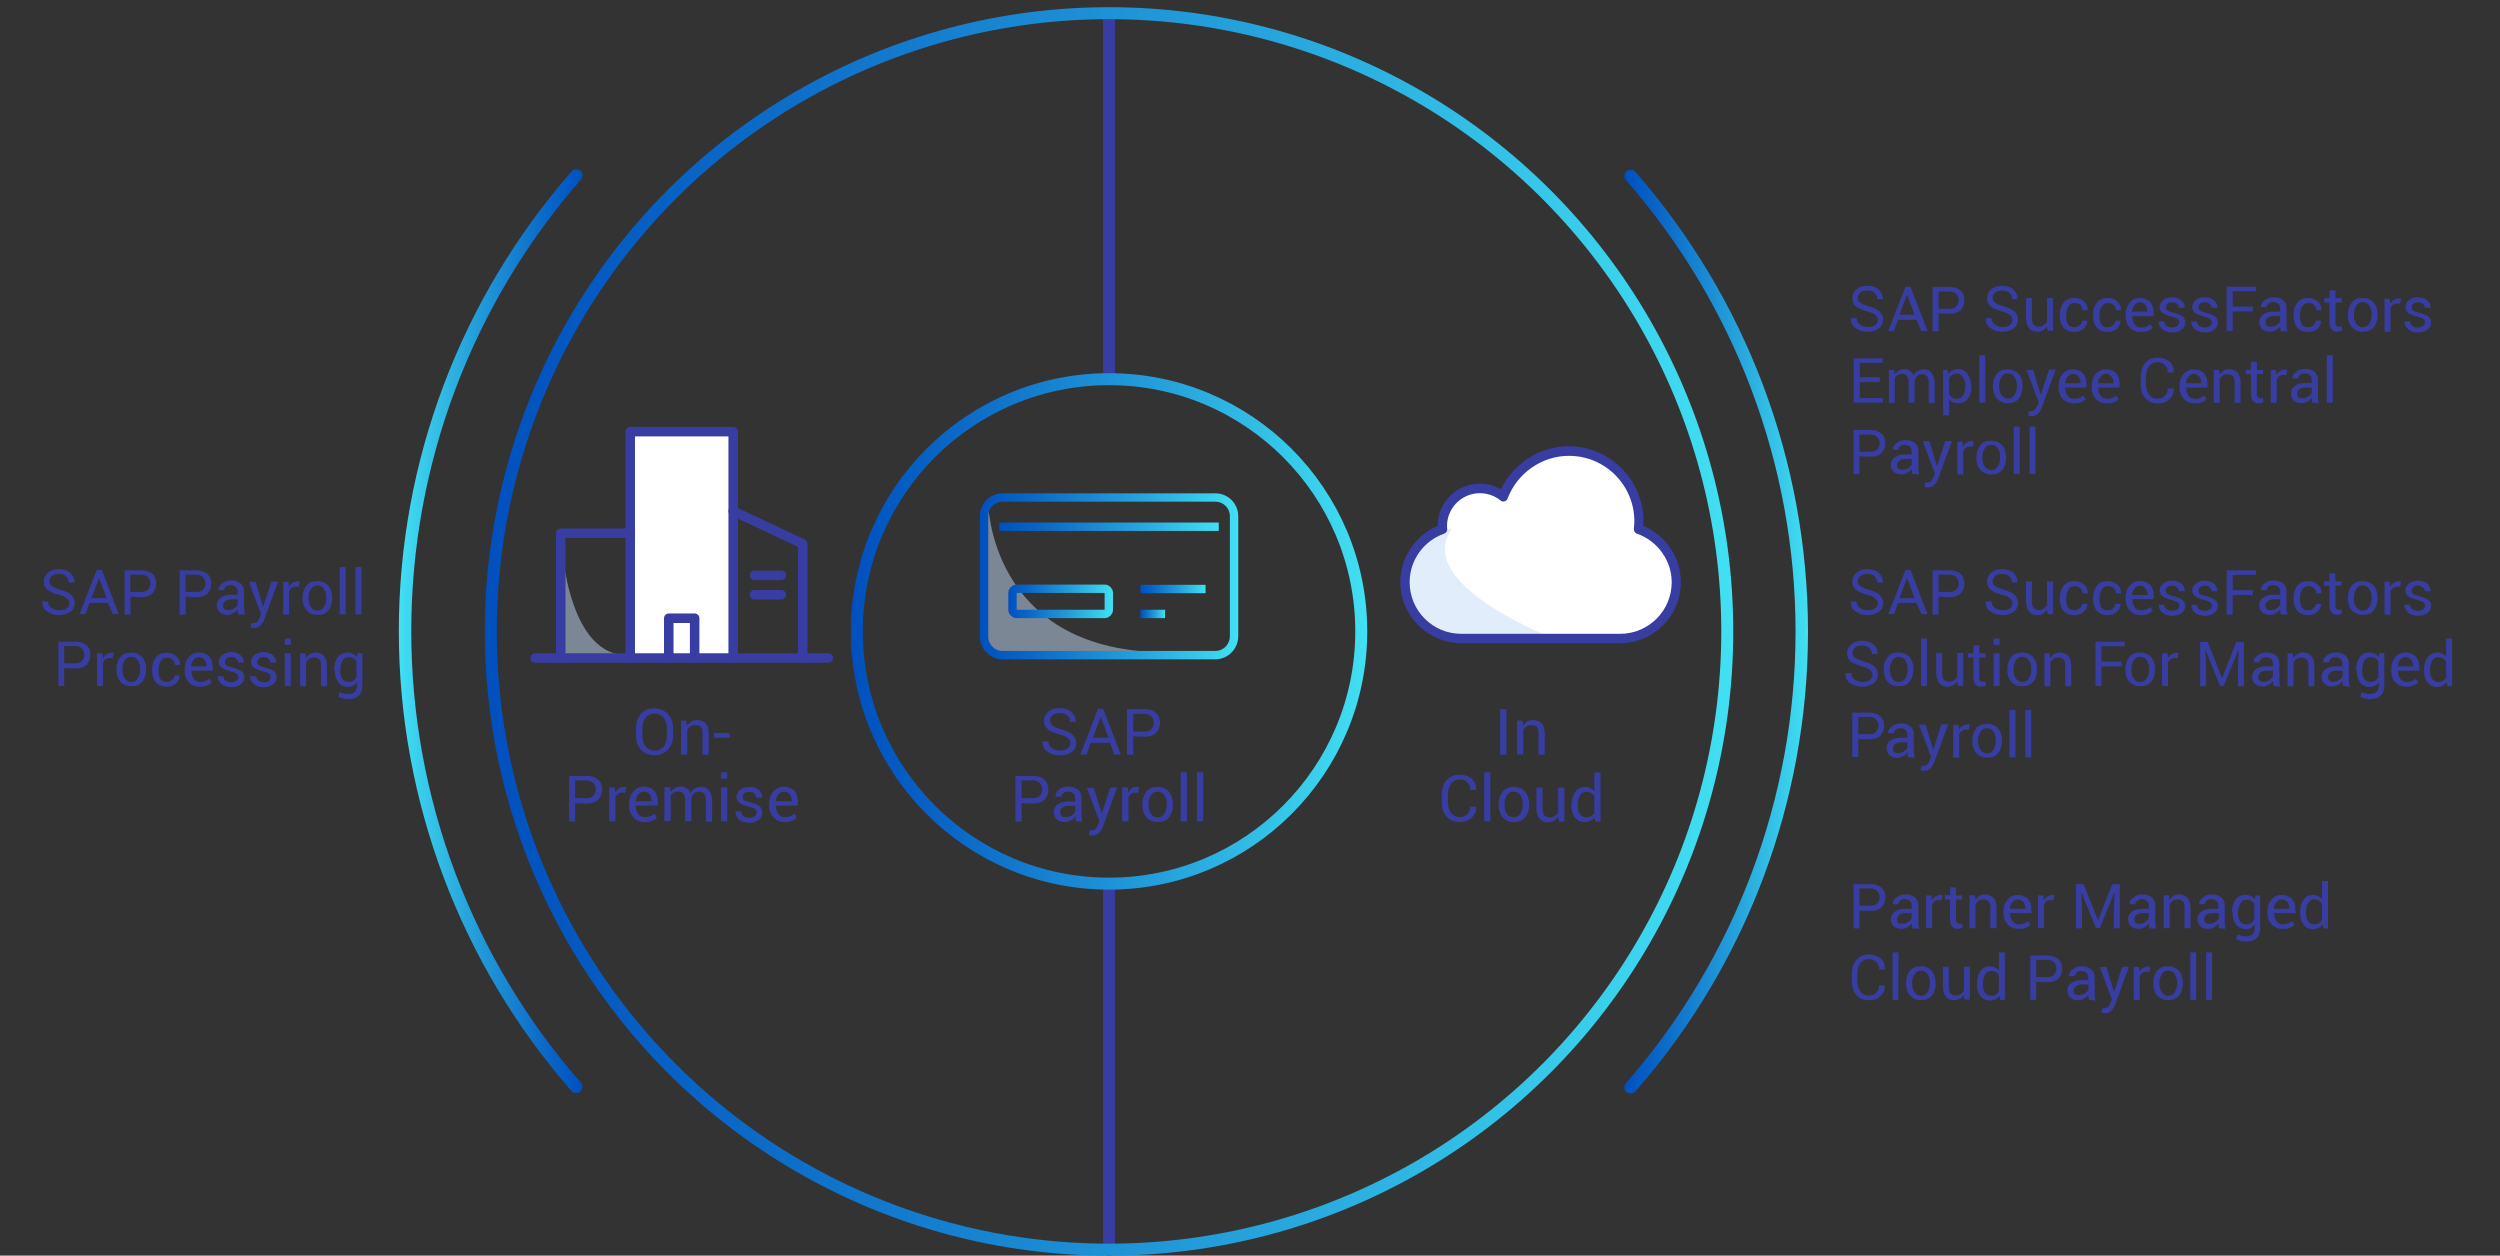 <svg xmlns="http://www.w3.org/2000/svg" xmlns:xlink="http://www.w3.org/1999/xlink" id="Layer_1" x="0px" y="0px" viewBox="0 0 1043.7 524.2" style="enable-background:new 0 0 1043.7 524.2;" xml:space="preserve">
<rect x="0" y="0" width="1043.7" height="524.2" fill="#333333" stroke="none"/>
<style type="text/css">
	.st0{fill:none;stroke:#373DA1;stroke-width:4.971;stroke-linecap:round;stroke-linejoin:round;stroke-miterlimit:10;}
	.st1{opacity:0.5;fill:#C5DDF9;}
	.st2{fill:none;stroke:url(#SVGID_1_);stroke-width:5;stroke-miterlimit:10;}
	.st3{fill:none;stroke:url(#SVGID_2_);stroke-width:3.5;stroke-miterlimit:10;}
	.st4{fill:url(#SVGID_3_);}
	.st5{fill:url(#SVGID_4_);}
	.st6{fill:#FFFFFF;}
	.st7{fill:#373DA1;}
	.st8{fill:none;stroke:url(#SVGID_5_);stroke-width:5;stroke-miterlimit:10;}
	.st9{fill:none;stroke:url(#SVGID_6_);stroke-width:3.5;stroke-miterlimit:10;}
	.st10{fill:none;stroke:url(#SVGID_7_);stroke-width:3.5;stroke-miterlimit:10;}
	.st11{fill:none;stroke:url(#SVGID_8_);stroke-width:3.5;stroke-miterlimit:10;}
	.st12{fill:none;stroke:url(#SVGID_9_);stroke-width:3.5;stroke-miterlimit:10;}
	.st13{fill:#FFFFFF;stroke:#373DA1;stroke-width:3.977;stroke-linecap:round;stroke-linejoin:round;stroke-miterlimit:10;}
	.st14{fill:none;stroke:#373DA1;stroke-width:3.977;stroke-linecap:round;stroke-linejoin:round;stroke-miterlimit:10;}
	.st15{fill:none;stroke:#373DA1;stroke-width:3.977;stroke-linecap:square;stroke-linejoin:round;stroke-miterlimit:10;}
	.st16{fill:none;stroke:url(#SVGID_10_);stroke-width:0.655;stroke-linecap:round;stroke-linejoin:round;stroke-miterlimit:10;}
	.st17{fill:url(#SVGID_11_);}
</style>
<line class="st0" x1="463" y1="5.5" x2="463" y2="158.3"></line>
<line class="st0" x1="463" y1="368.9" x2="463" y2="521.7"></line>
<path class="st1" d="M234.1,222.6c0,0,1.4,49.7,26.7,50.9h-25.5v-50.2"></path>
<path class="st1" d="M412.5,209.7c0,0,0.5,61.1,71.9,62.6h-71.9V209.7"></path>
<linearGradient id="SVGID_1_" gradientUnits="userSpaceOnUse" x1="355.2" y1="263.6" x2="570.8" y2="263.6">
	<stop offset="0" style="stop-color:#0050BF"></stop>
	<stop offset="0.194" style="stop-color:#0A67C7"></stop>
	<stop offset="0.597" style="stop-color:#24A0DB"></stop>
	<stop offset="1" style="stop-color:#41E0F2"></stop>
</linearGradient>
<circle class="st2" cx="463" cy="263.6" r="105.3"></circle>
<linearGradient id="SVGID_2_" gradientUnits="userSpaceOnUse" x1="409.05" y1="240.6" x2="516.95" y2="240.6">
	<stop offset="0" style="stop-color:#0050BF"></stop>
	<stop offset="0.194" style="stop-color:#0A67C7"></stop>
	<stop offset="0.597" style="stop-color:#24A0DB"></stop>
	<stop offset="1" style="stop-color:#41E0F2"></stop>
</linearGradient>
<path class="st3" d="M507.4,273.5h-88.8c-4.3,0-7.8-3.5-7.8-7.8v-50.2c0-4.3,3.5-7.8,7.8-7.8h88.8c4.3,0,7.8,3.5,7.8,7.8v50.2  C515.1,270.1,511.6,273.5,507.4,273.5z"></path>
<g>
	
		<linearGradient id="SVGID_3_" gradientUnits="userSpaceOnUse" x1="678.109" y1="817.692" x2="754.8" y2="817.692" gradientTransform="matrix(1 0 0 1 0 -554)">
		<stop offset="0" style="stop-color:#0050BF"></stop>
		<stop offset="0.194" style="stop-color:#0A67C7"></stop>
		<stop offset="0.597" style="stop-color:#24A0DB"></stop>
		<stop offset="1" style="stop-color:#41E0F2"></stop>
	</linearGradient>
	<path class="st4" d="M680.7,456.5c-0.6,0-1.2-0.2-1.7-0.6c-1.1-1-1.2-2.6-0.2-3.7c45.6-52.2,70.8-119.1,70.8-188.5   s-25.2-136.4-70.8-188.5c-1-1.1-0.8-2.7,0.2-3.7c1.1-0.9,2.7-0.8,3.7,0.2c46.4,53.1,72.1,121.3,72.1,192s-25.6,138.9-72.1,192   C682.2,456.2,681.5,456.5,680.7,456.5z"></path>
</g>
<g>
	
		<linearGradient id="SVGID_4_" gradientUnits="userSpaceOnUse" x1="188.303" y1="1496.121" x2="264.995" y2="1496.121" gradientTransform="matrix(-1 0 0 -1 431.495 1759.629)">
		<stop offset="0" style="stop-color:#0050BF"></stop>
		<stop offset="0.194" style="stop-color:#0A67C7"></stop>
		<stop offset="0.597" style="stop-color:#24A0DB"></stop>
		<stop offset="1" style="stop-color:#41E0F2"></stop>
	</linearGradient>
	<path class="st5" d="M240.6,70.7c0.6,0,1.2,0.2,1.7,0.6c1.1,1,1.2,2.6,0.2,3.7c-45.6,52.2-70.8,119.1-70.8,188.5   s25.2,136.4,70.8,188.5c1,1.1,0.8,2.7-0.2,3.7c-1.1,0.9-2.7,0.8-3.7-0.2c-46.4-53.1-72.1-121.3-72.1-192s25.7-138.8,72.1-191.9   C239.2,71,239.9,70.7,240.6,70.7z"></path>
</g>
<path class="st6" d="M676.5,266.5c12.9,0,23.5-10.5,23.5-23.5c0-10.2-6.7-19-15.8-22.2c0.1-1.1,0.2-2.2,0.2-3.3  c0-16.2-13.1-29.3-29.3-29.3c-12.5,0-23.3,8-27.4,19c-2.7-2.1-6.1-3.4-9.7-3.4c-8.6,0-15.6,7-15.6,15.6c0,0.5,0,0.9,0.1,1.3  c-9.1,3.2-15.7,11.9-15.7,22.1c0,12.9,10.5,23.5,23.5,23.5h66.4v0.2H676.5z"></path>
<path class="st1" d="M606.2,220.7c0,0-17.2,2-19.6,18.2c-2.4,16.3,2.7,30.9,62.7,27.9C649.3,266.8,589.4,244.1,606.2,220.7"></path>
<path class="st7" d="M617.8,205.9c-7.6,0-13.7,6.2-13.7,13.7c0,0.4,0,0.8,0.1,1.2c0.1,0.9-0.5,1.7-1.3,2c-8.6,3-14.4,11.1-14.4,20.3  c0,11.8,9.6,21.5,21.5,21.5h66.4c11.8,0,21.5-9.6,21.5-21.5c0-9.1-5.9-17.3-14.5-20.3c-0.9-0.3-1.4-1.2-1.3-2.1  c0.1-1.1,0.2-2.1,0.2-3.1c0-15.1-12.2-27.3-27.3-27.3c-11.3,0-21.6,7.2-25.6,17.8c-0.2,0.6-0.7,1-1.3,1.2s-1.3,0-1.7-0.4  C623.9,206.9,620.9,205.9,617.8,205.9 M676.5,268.5h-66.4c-14,0-25.5-11.4-25.5-25.5c0-10.2,6.3-19.5,15.6-23.5l0,0  c0-9.7,7.9-17.6,17.6-17.6c3.2,0,6.2,0.8,8.8,2.4c5.1-10.8,16.2-18,28.3-18c17.2,0,31.2,14,31.2,31.2c0,0.6,0,1.3-0.1,2  c9.4,3.9,15.7,13.1,15.7,23.5C701.8,257,690.5,268.5,676.5,268.5"></path>
<linearGradient id="SVGID_5_" gradientUnits="userSpaceOnUse" x1="202.4" y1="263.6" x2="723.6" y2="263.6">
	<stop offset="0" style="stop-color:#0050BF"></stop>
	<stop offset="0.194" style="stop-color:#0A67C7"></stop>
	<stop offset="0.597" style="stop-color:#24A0DB"></stop>
	<stop offset="1" style="stop-color:#41E0F2"></stop>
</linearGradient>
<circle class="st8" cx="463" cy="263.6" r="258.1"></circle>
<g>
	<path class="st7" d="M281,307.2c0,2.3-0.7,4.3-2.2,5.8s-3.3,2.3-5.7,2.3c-2.2,0-4.1-0.8-5.5-2.3s-2.1-3.5-2.1-5.8v-3.4   c0-2.3,0.7-4.3,2.1-5.8c1.4-1.6,3.2-2.3,5.5-2.3s4.2,0.8,5.7,2.3c1.5,1.6,2.2,3.5,2.2,5.8V307.2z M278.4,303.9   c0-1.8-0.5-3.2-1.4-4.3c-0.9-1.1-2.2-1.7-3.8-1.7c-1.5,0-2.7,0.6-3.6,1.7s-1.4,2.6-1.4,4.3v3.4c0,1.8,0.5,3.2,1.4,4.4   c0.9,1.1,2.1,1.7,3.6,1.7c1.6,0,2.9-0.6,3.8-1.7s1.4-2.6,1.4-4.4V303.9z"></path>
	<path class="st7" d="M286.6,300.9l0.2,2.1c0.5-0.8,1.1-1.3,1.8-1.8c0.7-0.4,1.5-0.6,2.4-0.6c1.5,0,2.7,0.5,3.6,1.4   c0.8,0.9,1.3,2.3,1.3,4.2v8.9h-2.6v-8.9c0-1.3-0.2-2.1-0.7-2.7s-1.3-0.8-2.3-0.8c-0.7,0-1.4,0.2-2,0.5c-0.6,0.4-1,0.9-1.4,1.5V315   h-2.6v-14.2L286.6,300.9L286.6,300.9z"></path>
	<path class="st7" d="M304.6,308h-6.5v-2h6.5V308z"></path>
	<path class="st7" d="M240.1,335.3v7.7h-2.5v-19.1h7.3c2,0,3.6,0.5,4.8,1.6s1.7,2.4,1.7,4.2c0,1.7-0.6,3.1-1.7,4.2   c-1.1,1-2.7,1.6-4.8,1.6L240.1,335.3L240.1,335.3z M240.1,333.2h4.7c1.3,0,2.3-0.3,2.9-1s1-1.6,1-2.6s-0.3-1.9-1-2.7   c-0.6-0.7-1.6-1.1-2.9-1.1h-4.7V333.2z"></path>
	<path class="st7" d="M261,331l-1.3-0.1c-0.7,0-1.3,0.2-1.7,0.5c-0.5,0.3-0.8,0.8-1.1,1.4v10.1h-2.6v-14.2h2.3l0.3,2.1   c0.4-0.7,0.9-1.3,1.5-1.7c0.6-0.4,1.3-0.6,2.1-0.6c0.2,0,0.4,0,0.6,0s0.3,0.1,0.4,0.1L261,331z"></path>
	<path class="st7" d="M269.1,343.2c-2,0-3.6-0.7-4.7-2c-1.2-1.3-1.8-3-1.8-5.1v-0.6c0-2,0.6-3.7,1.8-5.1c1.2-1.3,2.6-2,4.3-2   c1.9,0,3.4,0.6,4.4,1.7s1.5,2.7,1.5,4.6v1.6h-9.2v0.1c0,1.4,0.4,2.5,1,3.4s1.6,1.3,2.8,1.3c0.9,0,1.6-0.1,2.3-0.4   c0.7-0.2,1.2-0.6,1.7-1l1,1.7c-0.5,0.5-1.2,0.9-2,1.3C271.3,343.1,270.3,343.2,269.1,343.2z M268.7,330.5c-0.9,0-1.6,0.4-2.2,1.1   s-1,1.6-1.1,2.8v0.1h6.6v-0.4c0-1-0.3-1.9-0.8-2.5S269.8,330.5,268.7,330.5z"></path>
	<path class="st7" d="M279.8,328.7l0.2,1.9c0.5-0.7,1.1-1.2,1.8-1.6c0.7-0.4,1.5-0.6,2.5-0.6s1.8,0.2,2.4,0.7c0.7,0.4,1.2,1.1,1.5,2   c0.4-0.8,1-1.5,1.8-1.9s1.6-0.7,2.6-0.7c1.5,0,2.6,0.5,3.4,1.5s1.3,2.5,1.3,4.5v8.5h-2.6v-8.6c0-1.4-0.2-2.4-0.7-3   s-1.2-0.9-2.2-0.9c-0.9,0-1.6,0.3-2.2,0.9s-0.9,1.4-1,2.3v0.1v9H286v-8.6c0-1.3-0.2-2.3-0.7-2.9s-1.2-0.9-2.1-0.9   c-0.8,0-1.4,0.2-2,0.5c-0.5,0.3-0.9,0.8-1.2,1.4v10.5h-2.6v-14.2h2.4V328.7z"></path>
	<path class="st7" d="M303.6,325.1H301v-2.7h2.6V325.1z M303.6,342.9H301v-14.2h2.6V342.9z"></path>
	<path class="st7" d="M315.9,339.2c0-0.6-0.2-1-0.7-1.4c-0.4-0.4-1.3-0.7-2.5-1c-1.7-0.4-3-0.9-3.9-1.5s-1.3-1.5-1.3-2.6   c0-1.2,0.5-2.1,1.5-3c1-0.8,2.3-1.2,3.8-1.2c1.7,0,3,0.4,4,1.3s1.4,1.9,1.4,3.1v0.1h-2.5c0-0.6-0.3-1.2-0.8-1.7s-1.2-0.7-2.1-0.7   s-1.6,0.2-2.1,0.6c-0.4,0.4-0.7,0.9-0.7,1.5s0.2,1,0.6,1.3s1.2,0.6,2.4,0.9c1.8,0.4,3.1,0.9,4,1.6s1.3,1.6,1.3,2.7   c0,1.3-0.5,2.3-1.5,3.1c-1,0.8-2.4,1.2-4,1.2c-1.8,0-3.3-0.5-4.3-1.4s-1.5-2-1.5-3.2v-0.1h2.5c0,0.9,0.4,1.6,1,2s1.4,0.6,2.3,0.6   s1.6-0.2,2.2-0.6C315.7,340.3,315.9,339.8,315.9,339.2z"></path>
	<path class="st7" d="M327.6,343.2c-2,0-3.6-0.7-4.7-2c-1.2-1.3-1.8-3-1.8-5.1v-0.6c0-2,0.6-3.7,1.8-5.1c1.2-1.3,2.6-2,4.3-2   c1.9,0,3.4,0.6,4.4,1.7s1.5,2.7,1.5,4.6v1.6h-9.2v0.1c0,1.4,0.4,2.5,1,3.4s1.6,1.3,2.8,1.3c0.9,0,1.6-0.1,2.3-0.4   c0.7-0.2,1.2-0.6,1.7-1l1,1.7c-0.5,0.5-1.2,0.9-2,1.3S328.8,343.2,327.6,343.2z M327.2,330.5c-0.9,0-1.6,0.4-2.2,1.1   s-1,1.6-1.1,2.8v0.1h6.6v-0.4c0-1-0.3-1.9-0.8-2.5S328.3,330.5,327.2,330.5z"></path>
</g>
<g>
	<path class="st7" d="M28.9,251.9c0-0.9-0.3-1.5-1-2.1c-0.7-0.6-1.7-1.1-3.4-1.5c-1.9-0.5-3.5-1.2-4.6-2c-1.1-0.9-1.6-2-1.6-3.5   c0-1.5,0.6-2.6,1.7-3.7c1.2-1,2.7-1.5,4.6-1.5c2,0,3.7,0.6,4.8,1.6c1.2,1.1,1.7,2.4,1.7,3.9v0.1h-2.4c0-1.1-0.4-1.9-1.1-2.6   c-0.7-0.7-1.7-1-3.1-1c-1.3,0-2.2,0.3-2.9,0.9s-1,1.3-1,2.2c0,0.8,0.4,1.5,1.1,2s1.9,1,3.5,1.5c1.9,0.5,3.5,1.2,4.5,2.1   c1,1,1.5,2.1,1.5,3.5c0,1.5-0.6,2.7-1.8,3.6c-1.3,0.9-2.8,1.4-4.8,1.4c-1.8,0-3.5-0.5-4.9-1.5c-1.5-1-2.1-2.3-2-4.1v-0.1h2.4   c0,1.2,0.5,2.1,1.4,2.7s1.9,1,3.3,1c1.3,0,2.2-0.3,3-0.8C28.5,253.5,28.9,252.8,28.9,251.9z"></path>
	<path class="st7" d="M45.1,251.7h-7.7l-1.7,4.7h-2.5l7.2-18.5h2.1l7.1,18.5h-2.5L45.1,251.7z M38.2,249.7h6.3l-3.1-8.3h-0.1   L38.2,249.7z"></path>
	<path class="st7" d="M54.5,249.1v7.5h-2.5v-18.5H59c1.9,0,3.5,0.5,4.6,1.5c1.2,1.1,1.6,2.3,1.6,4.1c0,1.6-0.6,3-1.6,4.1   c-1.1,1-2.6,1.5-4.6,1.5L54.5,249.1L54.5,249.1z M54.5,247.1H59c1.3,0,2.2-0.3,2.8-1c0.6-0.7,1-1.5,1-2.5s-0.3-1.8-1-2.6   c-0.6-0.7-1.5-1.1-2.8-1.1h-4.6V247.1z"></path>
	<path class="st7" d="M77.5,249.1v7.5H75v-18.5H82c1.9,0,3.5,0.5,4.6,1.5c1.2,1.1,1.6,2.3,1.6,4.1c0,1.6-0.6,3-1.6,4.1   c-1.1,1-2.6,1.5-4.6,1.5L77.5,249.1L77.5,249.1z M77.5,247.1H82c1.3,0,2.2-0.3,2.8-1s1-1.5,1-2.5s-0.3-1.8-1-2.6   c-0.6-0.7-1.5-1.1-2.8-1.1h-4.6C77.5,239.9,77.5,247.1,77.5,247.1z"></path>
	<path class="st7" d="M99.5,256.5c-0.1-0.4-0.2-0.8-0.2-1.1s-0.1-0.7-0.1-1c-0.5,0.7-1.1,1.3-1.8,1.6c-0.8,0.5-1.5,0.7-2.4,0.7   c-1.5,0-2.5-0.4-3.3-1.1c-0.8-0.8-1.2-1.7-1.2-3c0-1.4,0.6-2.3,1.6-3.1c1.1-0.8,2.5-1.2,4.4-1.2h2.7v-1.4c0-0.8-0.3-1.5-0.8-1.9   s-1.2-0.7-2.1-0.7c-0.8,0-1.5,0.2-1.9,0.6c-0.5,0.4-0.8,0.9-0.8,1.5h-2.4v-0.1c-0.1-1,0.4-1.9,1.5-2.7c1.1-0.8,2.3-1.3,3.9-1.3   c1.5,0,2.8,0.4,3.8,1.2c1,0.8,1.5,1.9,1.5,3.5v6.7c0,0.5,0,1,0.1,1.5c0.1,0.5,0.1,0.9,0.3,1.4L99.5,256.5L99.5,256.5z M95.3,254.7   c0.9,0,1.7-0.2,2.4-0.7c0.8-0.5,1.2-1,1.5-1.6v-2.2h-2.8c-1,0-1.8,0.3-2.4,0.8c-0.6,0.5-0.9,1.1-0.9,1.8c0,0.6,0.2,1.1,0.6,1.5   C94.1,254.6,94.5,254.7,95.3,254.7z"></path>
	<path class="st7" d="M109.3,251.5l0.5,1.7h0.1l3.4-10.4h2.8l-5.8,15.9c-0.4,1-0.9,1.7-1.5,2.4c-0.7,0.7-1.5,1.1-2.6,1.1   c-0.2,0-0.5,0-0.8-0.1c-0.3,0-0.6-0.1-0.8-0.1l0.3-1.9c-0.1,0,0.1,0,0.5,0s0.6,0,0.7,0c0.6,0,1-0.2,1.4-0.7c0.4-0.5,0.6-1,0.9-1.5   l0.6-1.5l-5.1-13.5h2.8L109.3,251.5z"></path>
	<path class="st7" d="M124.7,245l-1.3-0.1c-0.7,0-1.3,0.2-1.6,0.5c-0.5,0.3-0.8,0.8-1.1,1.4v9.8h-2.5v-13.7h2.2l0.3,2   c0.4-0.7,0.9-1.3,1.5-1.6s1.3-0.6,2-0.6c0.2,0,0.4,0,0.6,0s0.3,0.1,0.4,0.1L124.7,245z"></path>
	<path class="st7" d="M126.3,249.5c0-2,0.6-3.7,1.6-5s2.6-1.9,4.6-1.9c1.9,0,3.4,0.7,4.6,1.9c1.1,1.4,1.6,3,1.6,5v0.3   c0,2-0.6,3.8-1.6,5c-1.1,1.4-2.6,1.9-4.6,1.9c-1.9,0-3.4-0.7-4.6-1.9c-1.1-1.4-1.6-3-1.6-5V249.5z M128.8,249.8   c0,1.5,0.3,2.7,1,3.6c0.6,1,1.5,1.5,2.7,1.5c1.2,0,2.1-0.5,2.7-1.5s1-2.1,1-3.6v-0.3c0-1.5-0.3-2.6-1-3.6c-0.6-1-1.5-1.5-2.7-1.5   c-1.2,0-2.1,0.5-2.7,1.5s-1,2.1-1,3.6V249.8z"></path>
	<path class="st7" d="M144.3,256.5h-2.5v-19.8h2.5V256.5z"></path>
	<path class="st7" d="M150.9,256.5h-2.5v-19.8h2.5V256.5z"></path>
	<path class="st7" d="M26.8,278.9v7.5h-2.4v-18.5h7.1c1.9,0,3.5,0.5,4.6,1.5c1.2,1.1,1.6,2.3,1.6,4.1c0,1.6-0.6,3-1.6,4.1   c-1.1,1-2.6,1.5-4.6,1.5L26.8,278.9L26.8,278.9z M26.8,276.9h4.6c1.3,0,2.2-0.3,2.8-1s1-1.5,1-2.5s-0.3-1.8-1-2.6   c-0.6-0.7-1.5-1.1-2.8-1.1h-4.6C26.8,269.8,26.8,276.9,26.8,276.9z"></path>
	<path class="st7" d="M47,274.8l-1.3-0.1c-0.7,0-1.3,0.2-1.6,0.5c-0.5,0.3-0.8,0.8-1.1,1.4v9.8h-2.5v-13.7h2.2l0.3,2   c0.4-0.7,0.9-1.3,1.5-1.6c0.6-0.4,1.3-0.6,2-0.6c0.2,0,0.4,0,0.6,0c0.2,0,0.3,0.1,0.4,0.1L47,274.8z"></path>
	<path class="st7" d="M48.6,279.3c0-2,0.6-3.7,1.6-5c1.1-1.4,2.6-1.9,4.6-1.9c1.9,0,3.4,0.7,4.6,1.9c1.1,1.4,1.6,3,1.6,5v0.3   c0,2-0.6,3.8-1.6,5c-1.1,1.4-2.6,1.9-4.6,1.9c-1.9,0-3.4-0.7-4.6-1.9c-1.1-1.4-1.6-3-1.6-5V279.3z M51.1,279.6c0,1.5,0.3,2.7,1,3.6   c0.6,1,1.5,1.5,2.7,1.5c1.2,0,2.1-0.5,2.7-1.5s1-2.1,1-3.6v-0.3c0-1.5-0.3-2.6-1-3.6c-0.6-1-1.5-1.5-2.7-1.5   c-1.2,0-2.1,0.5-2.7,1.5c-0.6,1-1,2.1-1,3.6V279.6z"></path>
	<path class="st7" d="M69.6,284.7c0.9,0,1.5-0.3,2.2-0.8c0.7-0.5,1-1.2,1-1.9H75v0.1c0,1.2-0.5,2.2-1.5,3.2c-1.1,1-2.4,1.4-3.9,1.4   c-2,0-3.6-0.7-4.6-1.9c-1.1-1.4-1.5-3-1.5-4.9v-0.6c0-1.9,0.6-3.6,1.6-4.9c1.1-1.4,2.6-1.9,4.6-1.9c1.6,0,2.9,0.5,4,1.5   c1.1,1,1.5,2.1,1.5,3.5v0.1h-2.2c0-0.9-0.3-1.5-0.9-2.1c-0.6-0.6-1.4-0.9-2.2-0.9c-1.4,0-2.2,0.5-2.8,1.5c-0.6,1-0.9,2.1-0.9,3.5   v0.6c0,1.5,0.3,2.6,0.9,3.5C67.5,284.2,68.2,284.7,69.6,284.7z"></path>
	<path class="st7" d="M83.4,286.7c-1.9,0-3.5-0.7-4.6-1.9c-1.2-1.3-1.7-2.9-1.7-4.9v-0.7c0-1.9,0.6-3.6,1.7-4.9   c1.2-1.3,2.5-1.9,4.2-1.9c1.8,0,3.3,0.6,4.3,1.6c1,1.1,1.5,2.6,1.5,4.5v1.5h-8.9v0.1c0,1.4,0.4,2.4,1,3.3c0.6,0.9,1.5,1.3,2.7,1.3   c0.9,0,1.5-0.1,2.2-0.4c0.7-0.2,1.2-0.6,1.6-1l1,1.6c-0.5,0.5-1.2,0.9-1.9,1.3C85.6,286.5,84.6,286.7,83.4,286.7z M83,274.3   c-0.9,0-1.5,0.4-2.1,1.1s-1,1.5-1.1,2.7v0.1h6.4v-0.3c0-1-0.3-1.8-0.8-2.4C85,274.9,84.1,274.3,83,274.3z"></path>
	<path class="st7" d="M99.5,282.7c0-0.6-0.2-1-0.7-1.4c-0.4-0.4-1.3-0.7-2.4-1c-1.6-0.4-2.9-0.9-3.8-1.5c-0.9-0.6-1.3-1.5-1.3-2.5   c0-1.2,0.5-2,1.5-2.9c1-0.8,2.2-1.2,3.7-1.2c1.6,0,2.9,0.4,3.9,1.3c1,0.9,1.4,1.8,1.4,3v0.1h-2.4c0-0.6-0.3-1.2-0.8-1.6   c-0.5-0.5-1.2-0.7-2-0.7c-0.9,0-1.5,0.2-2,0.6c-0.4,0.4-0.7,0.9-0.7,1.5s0.2,1,0.6,1.3c0.4,0.3,1.2,0.6,2.3,0.9   c1.7,0.4,3,0.9,3.9,1.5s1.3,1.5,1.3,2.6c0,1.3-0.5,2.2-1.5,3c-1,0.8-2.3,1.2-3.9,1.2c-1.7,0-3.2-0.5-4.2-1.4   c-1-0.9-1.5-1.9-1.5-3.1v-0.1h2.4c0,0.9,0.4,1.5,1,1.9s1.4,0.6,2.2,0.6c0.9,0,1.5-0.2,2.1-0.6C99.2,283.8,99.5,283.3,99.5,282.7z"></path>
	<path class="st7" d="M113,282.7c0-0.6-0.2-1-0.7-1.4c-0.4-0.4-1.3-0.7-2.4-1c-1.6-0.4-2.9-0.9-3.8-1.5c-0.9-0.6-1.3-1.5-1.3-2.5   c0-1.2,0.5-2,1.5-2.9c1-0.8,2.2-1.2,3.7-1.2c1.6,0,2.9,0.4,3.9,1.3c1,0.9,1.4,1.8,1.4,3v0.1h-2.4c0-0.6-0.3-1.2-0.8-1.6   c-0.5-0.5-1.2-0.7-2-0.7c-0.9,0-1.5,0.2-2,0.6c-0.4,0.4-0.7,0.9-0.7,1.5s0.2,1,0.6,1.3c0.4,0.3,1.2,0.6,2.3,0.9   c1.7,0.4,3,0.9,3.9,1.5c0.9,0.7,1.3,1.5,1.3,2.6c0,1.3-0.5,2.2-1.5,3c-1,0.8-2.3,1.2-3.9,1.2c-1.7,0-3.2-0.5-4.2-1.4   c-1-0.9-1.5-1.9-1.5-3.1v-0.1h2.6c0,0.9,0.4,1.5,1,1.9c0.6,0.4,1.4,0.6,2.2,0.6c0.9,0,1.5-0.2,2.1-0.6   C112.7,283.8,113,283.3,113,282.7z"></path>
	<path class="st7" d="M121.4,269.2h-2.5v-2.6h2.5V269.2z M121.4,286.4h-2.5v-13.7h2.5V286.4z"></path>
	<path class="st7" d="M127.5,272.7l0.2,2c0.5-0.8,1.1-1.3,1.7-1.7c0.7-0.4,1.5-0.6,2.3-0.6c1.5,0,2.6,0.5,3.5,1.4   c0.8,0.9,1.3,2.2,1.3,4.1v8.6h-2.5v-8.6c0-1.3-0.2-2-0.7-2.6c-0.5-0.6-1.3-0.8-2.2-0.8c-0.7,0-1.4,0.2-1.9,0.5   c-0.6,0.4-1,0.9-1.4,1.5v10h-2.5v-13.7L127.5,272.7L127.5,272.7z"></path>
	<path class="st7" d="M139.5,279.7c0-2.2,0.5-4,1.5-5.3s2.3-2,4.1-2c0.9,0,1.6,0.2,2.3,0.5c0.7,0.4,1.3,0.9,1.6,1.5l0.3-1.8h2v13.7   c0,1.7-0.5,3.1-1.5,4.1s-2.5,1.5-4.5,1.5c-0.7,0-1.4-0.1-2.1-0.3c-0.8-0.2-1.5-0.4-2-0.8l0.7-1.9c0.5,0.3,1,0.5,1.6,0.6   c0.7,0.2,1.3,0.2,1.9,0.2c1.3,0,2.1-0.3,2.7-0.9c0.6-0.6,0.9-1.5,0.9-2.5v-1.4c-0.5,0.6-1,1-1.6,1.4c-0.7,0.3-1.4,0.5-2.1,0.5   c-1.6,0-3-0.6-4-1.8s-1.5-2.8-1.5-4.8v-0.3H139.5z M142,280c0,1.4,0.3,2.5,0.9,3.4c0.6,0.9,1.5,1.3,2.7,1.3c0.8,0,1.4-0.2,1.9-0.5   c0.5-0.4,1-0.9,1.3-1.5v-6.5c-0.3-0.6-0.8-1.1-1.3-1.4c-0.5-0.4-1.2-0.5-1.8-0.5c-1.2,0-2.1,0.5-2.7,1.5s-0.9,2.3-0.9,3.9L142,280   L142,280z"></path>
</g>
<path class="st7" d="M783.9,251.9c0-0.9-0.3-1.5-1-2.1c-0.7-0.6-1.7-1.1-3.4-1.5c-1.9-0.5-3.5-1.2-4.6-2c-1.1-0.9-1.6-2-1.6-3.5  c0-1.5,0.6-2.6,1.7-3.7c1.2-1,2.7-1.5,4.6-1.5c2,0,3.7,0.6,4.8,1.6c1.2,1.2,1.7,2.4,1.7,3.9v0.1h-2.4c0-1.1-0.4-1.9-1.1-2.6  c-0.7-0.7-1.7-1-3.1-1c-1.3,0-2.2,0.3-2.9,0.9c-0.7,0.6-1,1.3-1,2.2c0,0.8,0.4,1.5,1.1,2s1.9,1,3.5,1.5c1.9,0.5,3.5,1.2,4.5,2.1  c1,1,1.5,2.1,1.5,3.5c0,1.5-0.6,2.7-1.8,3.6c-1.3,0.9-2.8,1.4-4.8,1.4c-1.8,0-3.5-0.5-4.9-1.5c-1.5-1-2.1-2.3-2-4.1v-0.1h2.4  c0,1.2,0.5,2.1,1.4,2.7c0.9,0.6,1.9,1,3.3,1c1.3,0,2.2-0.3,3-0.8C783.5,253.5,783.9,252.8,783.9,251.9z"></path>
<path class="st7" d="M781.7,281.8c0-0.9-0.3-1.5-1-2.1c-0.7-0.6-1.7-1.1-3.4-1.5c-1.9-0.5-3.5-1.2-4.6-2c-1.1-0.9-1.6-2-1.6-3.5  c0-1.5,0.6-2.6,1.7-3.7c1.2-1,2.7-1.5,4.6-1.5c2,0,3.7,0.6,4.8,1.6c1.2,1.2,1.7,2.4,1.7,3.9v0.1h-2.4c0-1.1-0.4-1.9-1.1-2.6  c-0.7-0.7-1.7-1-3.1-1c-1.3,0-2.2,0.3-2.9,0.9c-0.7,0.6-1,1.3-1,2.2c0,0.8,0.4,1.5,1.1,2c0.7,0.6,1.9,1,3.5,1.5  c1.9,0.5,3.5,1.2,4.5,2.1c1,1,1.5,2.1,1.5,3.5c0,1.5-0.6,2.7-1.8,3.6c-1.3,0.9-2.8,1.4-4.8,1.4c-1.8,0-3.5-0.5-4.9-1.5  c-1.5-1-2.1-2.3-2-4.1V281h2.4c0,1.2,0.5,2.1,1.4,2.7c0.9,0.6,1.9,1,3.3,1c1.3,0,2.2-0.3,3-0.8C781.3,283.3,781.7,282.6,781.7,281.8  z"></path>
<path class="st7" d="M800.1,251.7h-7.7l-1.7,4.7h-2.4l7.2-18.5h2.1l7.1,18.5h-2.6L800.1,251.7z M793,249.7h6.3l-3.1-8.3h-0.1  L793,249.7z"></path>
<path class="st7" d="M809.3,249.1v7.5h-2.5v-18.5h7.1c1.9,0,3.5,0.5,4.6,1.5s1.6,2.3,1.6,4.1c0,1.6-0.6,3-1.6,4.1  c-1.1,1-2.6,1.5-4.6,1.5L809.3,249.1L809.3,249.1z M809.3,247.1h4.6c1.3,0,2.2-0.3,2.8-1s1-1.5,1-2.5s-0.3-1.8-1-2.6  c-0.6-0.7-1.5-1.1-2.8-1.1h-4.6V247.1z"></path>
<path class="st7" d="M840.1,251.9c0-0.9-0.3-1.5-1-2.1c-0.7-0.6-1.7-1.1-3.4-1.5c-1.9-0.5-3.5-1.2-4.6-2c-1.1-0.9-1.6-2-1.6-3.5  c0-1.5,0.6-2.6,1.7-3.7c1.2-1,2.7-1.5,4.6-1.5c2,0,3.7,0.6,4.8,1.6c1.2,1.2,1.7,2.4,1.7,3.9v0.1H840c0-1.1-0.4-1.9-1.1-2.6  c-0.7-0.7-1.7-1-3.1-1c-1.3,0-2.2,0.3-2.9,0.9c-0.7,0.6-1,1.3-1,2.2c0,0.8,0.4,1.5,1.1,2s1.9,1,3.5,1.5c1.9,0.5,3.5,1.2,4.5,2.1  c1,1,1.5,2.1,1.5,3.5c0,1.5-0.6,2.7-1.8,3.6c-1.3,0.9-2.8,1.4-4.8,1.4c-1.8,0-3.5-0.5-4.9-1.5c-1.5-1-2.1-2.3-2-4.1v-0.1h2.4  c0,1.2,0.5,2.1,1.4,2.7s1.9,1,3.3,1c1.3,0,2.2-0.3,3-0.8C839.7,253.5,840.1,252.8,840.1,251.9z"></path>
<path class="st7" d="M854.5,254.5c-0.4,0.8-1,1.4-1.6,1.7c-0.7,0.4-1.5,0.6-2.3,0.6c-1.5,0-2.7-0.5-3.5-1.5c-0.8-1-1.3-2.4-1.3-4.5  v-8.1h2.5v8.1c0,1.5,0.2,2.5,0.7,3c0.5,0.5,1.1,0.9,2,0.9c0.9,0,1.6-0.2,2.2-0.6c0.6-0.4,1.1-0.9,1.4-1.5v-9.9h2.5v13.7h-2.2  L854.5,254.5z"></path>
<path class="st7" d="M866,254.8c0.9,0,1.5-0.3,2.2-0.8c0.7-0.5,1-1.2,1-1.9h2.2v0.1c0,1.2-0.5,2.2-1.5,3.2c-1.1,1-2.4,1.4-3.9,1.4  c-2,0-3.6-0.7-4.6-1.9c-1.1-1.4-1.5-3-1.5-4.9v-0.6c0-1.9,0.6-3.6,1.6-4.9c1.1-1.4,2.6-1.9,4.6-1.9c1.6,0,2.9,0.5,4,1.5  s1.5,2.1,1.5,3.5v0.1h-2.2c0-0.9-0.3-1.5-0.9-2.1c-0.6-0.6-1.4-0.9-2.2-0.9c-1.4,0-2.2,0.5-2.8,1.5s-0.9,2.1-0.9,3.5v0.6  c0,1.5,0.3,2.6,0.9,3.5C864,254.4,864.8,254.8,866,254.8z"></path>
<path class="st7" d="M879.9,254.8c0.9,0,1.5-0.3,2.2-0.8c0.7-0.5,1-1.2,1-1.9h2.2v0.1c0,1.2-0.5,2.2-1.5,3.2c-1.1,1-2.4,1.4-3.9,1.4  c-2,0-3.6-0.7-4.6-1.9c-1.1-1.4-1.5-3-1.5-4.9v-0.6c0-1.9,0.6-3.6,1.6-4.9c1.1-1.4,2.6-1.9,4.6-1.9c1.6,0,2.9,0.5,4,1.5  s1.5,2.1,1.5,3.5v0.1h-2.2c0-0.9-0.3-1.5-0.9-2.1c-0.6-0.6-1.4-0.9-2.2-0.9c-1.4,0-2.2,0.5-2.8,1.5c-0.6,1-0.9,2.1-0.9,3.5v0.6  c0,1.5,0.3,2.6,0.9,3.5C877.8,254.4,878.5,254.8,879.9,254.8z"></path>
<path class="st7" d="M893.7,256.8c-1.9,0-3.5-0.7-4.6-1.9c-1.2-1.3-1.7-2.9-1.7-4.9v-0.7c0-1.9,0.6-3.6,1.7-4.9  c1.2-1.3,2.5-1.9,4.2-1.9c1.8,0,3.3,0.6,4.3,1.6c1,1.1,1.5,2.6,1.5,4.5v1.5h-8.9v0.1c0,1.4,0.4,2.4,1,3.3c0.6,0.9,1.5,1.3,2.7,1.3  c0.9,0,1.5-0.1,2.2-0.4c0.7-0.2,1.2-0.6,1.6-1l1,1.6c-0.5,0.5-1.2,0.9-1.9,1.3C895.9,256.6,894.9,256.8,893.7,256.8z M893.3,244.5  c-0.9,0-1.5,0.4-2.1,1.1c-0.6,0.7-1,1.5-1.1,2.7v0.1h6.4v-0.3c0-1-0.3-1.8-0.8-2.4C895.3,245.1,894.4,244.5,893.3,244.5z"></path>
<path class="st7" d="M909.8,252.9c0-0.6-0.2-1-0.7-1.4c-0.4-0.4-1.3-0.7-2.4-1c-1.6-0.4-2.9-0.9-3.8-1.5s-1.3-1.5-1.3-2.5  c0-1.2,0.5-2,1.5-2.9c1-0.8,2.2-1.2,3.7-1.2c1.6,0,2.9,0.4,3.9,1.3c1,0.9,1.4,1.8,1.4,3v0.1h-2.4c0-0.6-0.3-1.2-0.8-1.6  c-0.5-0.5-1.2-0.7-2-0.7s-1.5,0.2-2,0.6c-0.4,0.4-0.7,0.9-0.7,1.5s0.2,1,0.6,1.3c0.4,0.3,1.2,0.6,2.3,0.9c1.7,0.4,3,0.9,3.9,1.5  c0.9,0.7,1.3,1.5,1.3,2.6c0,1.3-0.5,2.2-1.5,3c-1,0.8-2.3,1.2-3.9,1.2c-1.7,0-3.2-0.5-4.2-1.4c-1-0.9-1.5-1.9-1.5-3.1v-0.1h2.4  c0,0.9,0.4,1.5,1,1.9c0.6,0.4,1.4,0.6,2.2,0.6c0.9,0,1.5-0.2,2.1-0.6C909.5,254,909.8,253.5,909.8,252.9z"></path>
<path class="st7" d="M923.4,252.9c0-0.6-0.2-1-0.7-1.4c-0.4-0.4-1.3-0.7-2.4-1c-1.6-0.4-2.9-0.9-3.8-1.5s-1.3-1.5-1.3-2.5  c0-1.2,0.5-2,1.5-2.9c1-0.8,2.2-1.2,3.7-1.2c1.6,0,2.9,0.4,3.9,1.3c1,0.9,1.4,1.8,1.4,3v0.1h-2.4c0-0.6-0.3-1.2-0.8-1.6  s-1.2-0.7-2-0.7s-1.5,0.2-2,0.6c-0.4,0.4-0.7,0.9-0.7,1.5s0.2,1,0.6,1.3c0.4,0.3,1.2,0.6,2.3,0.9c1.7,0.4,3,0.9,3.9,1.5  c0.9,0.7,1.3,1.5,1.3,2.6c0,1.3-0.5,2.2-1.5,3c-1,0.8-2.3,1.2-3.9,1.2c-1.7,0-3.2-0.5-4.2-1.4c-1-0.9-1.5-1.9-1.5-3.1v-0.1h2.4  c0,0.9,0.4,1.5,1,1.9c0.6,0.4,1.4,0.6,2.2,0.6c0.9,0,1.5-0.2,2.1-0.6C923.1,254,923.4,253.5,923.4,252.9z"></path>
<path class="st7" d="M940.5,248.4h-8.4v8.2h-2.5v-18.5h12.2v1.9h-9.7v6.4h8.4V248.4z"></path>
<path class="st7" d="M885.8,278.2h-8.5v8.2h-2.5v-18.5h12.2v1.9h-9.7v6.4h8.4L885.8,278.2L885.8,278.2z"></path>
<path class="st7" d="M952.2,256.5c-0.1-0.4-0.2-0.8-0.2-1.1s-0.1-0.7-0.1-1c-0.5,0.7-1.1,1.3-1.8,1.6c-0.8,0.5-1.5,0.7-2.4,0.7  c-1.5,0-2.5-0.4-3.3-1.1c-0.8-0.8-1.2-1.7-1.2-3c0-1.4,0.6-2.3,1.6-3.1s2.5-1.2,4.4-1.2h2.7v-1.4c0-0.8-0.3-1.5-0.8-1.9  c-0.5-0.5-1.2-0.7-2.1-0.7c-0.8,0-1.5,0.2-1.9,0.6c-0.5,0.4-0.8,0.9-0.8,1.5h-2.4v-0.1c-0.1-1,0.4-1.9,1.5-2.7  c1-0.9,2.3-1.3,3.9-1.3s2.8,0.4,3.8,1.2c1,0.8,1.5,1.9,1.5,3.5v6.7c0,0.5,0,1,0.1,1.5c0.1,0.5,0.1,0.9,0.3,1.4L952.2,256.5  L952.2,256.5z M948,254.7c0.9,0,1.7-0.2,2.4-0.7c0.8-0.5,1.2-1,1.5-1.6v-2.2h-2.8c-1,0-1.8,0.3-2.4,0.8c-0.6,0.5-0.9,1.1-0.9,1.8  c0,0.6,0.2,1.1,0.6,1.5C946.8,254.6,947.3,254.7,948,254.7z"></path>
<path class="st7" d="M963.6,254.8c0.9,0,1.5-0.3,2.2-0.8c0.7-0.5,1-1.2,1-1.9h2.2v0.1c0,1.2-0.5,2.2-1.5,3.2s-2.4,1.4-3.9,1.4  c-2,0-3.6-0.7-4.6-1.9c-1.1-1.4-1.5-3-1.5-4.9v-0.6c0-1.9,0.6-3.6,1.6-4.9c1.1-1.4,2.6-1.9,4.6-1.9c1.6,0,2.9,0.5,4,1.5  c1.1,1,1.5,2.1,1.5,3.5v0.1h-2.2c0-0.9-0.3-1.5-0.9-2.1c-0.6-0.6-1.4-0.9-2.2-0.9c-1.4,0-2.2,0.5-2.8,1.5s-0.9,2.1-0.9,3.5v0.6  c0,1.5,0.3,2.6,0.9,3.5C961.6,254.4,962.3,254.8,963.6,254.8z"></path>
<path class="st7" d="M975,239.4v3.3h2.6v1.8H975v8.3c0,0.7,0.1,1.1,0.4,1.4c0.3,0.3,0.6,0.4,1.1,0.4c0.1,0,0.3,0,0.5-0.1  c0.2,0,0.3-0.1,0.5-0.1l0.3,1.7c-0.2,0.2-0.5,0.3-0.9,0.4c-0.4,0.1-0.7,0.2-1.1,0.2c-1.1,0-1.8-0.3-2.4-1c-0.6-0.6-0.9-1.5-0.9-2.9  v-8.3h-2.2v-1.8h2.2v-3.3H975L975,239.4z"></path>
<path class="st7" d="M980.2,249.5c0-2,0.6-3.7,1.6-5s2.6-1.9,4.6-1.9c1.9,0,3.4,0.7,4.6,1.9c1.1,1.4,1.6,3,1.6,5v0.3  c0,2-0.6,3.8-1.6,5c-1.1,1.4-2.6,1.9-4.6,1.9c-1.9,0-3.4-0.7-4.6-1.9c-1.1-1.4-1.6-3-1.6-5V249.5z M982.7,249.8c0,1.5,0.3,2.7,1,3.6  c0.6,1,1.5,1.5,2.7,1.5c1.2,0,2.1-0.5,2.7-1.5c0.6-1,1-2.1,1-3.6v-0.3c0-1.5-0.3-2.6-1-3.6c-0.6-1-1.5-1.5-2.7-1.5  c-1.2,0-2.1,0.5-2.7,1.5c-0.6,1-1,2.1-1,3.6V249.8z"></path>
<path class="st7" d="M1002,245l-1.3-0.1c-0.7,0-1.3,0.2-1.6,0.5c-0.5,0.3-0.8,0.8-1.1,1.4v9.8h-2.5v-13.7h2.2l0.2,2  c0.4-0.7,0.9-1.3,1.5-1.6c0.6-0.4,1.3-0.6,2-0.6c0.2,0,0.4,0,0.6,0s0.3,0.1,0.4,0.1L1002,245z"></path>
<path class="st7" d="M1012.4,252.9c0-0.6-0.2-1-0.7-1.4c-0.4-0.4-1.3-0.7-2.4-1c-1.6-0.4-2.9-0.9-3.8-1.5s-1.3-1.5-1.3-2.5  c0-1.2,0.5-2,1.5-2.9c1-0.8,2.2-1.2,3.7-1.2c1.6,0,2.9,0.4,3.9,1.3c1,0.9,1.4,1.8,1.4,3v0.1h-2.4c0-0.6-0.3-1.2-0.8-1.6  s-1.2-0.7-2-0.7s-1.5,0.2-2,0.6c-0.4,0.4-0.7,0.9-0.7,1.5s0.2,1,0.6,1.3c0.4,0.3,1.2,0.6,2.3,0.9c1.7,0.4,3,0.9,3.9,1.5  c0.9,0.7,1.3,1.5,1.3,2.6c0,1.3-0.5,2.2-1.5,3c-1,0.8-2.3,1.2-3.9,1.2c-1.7,0-3.2-0.5-4.2-1.4c-1-0.9-1.5-1.9-1.5-3.1v-0.1h2.4  c0,0.9,0.4,1.5,1,1.9c0.6,0.4,1.4,0.6,2.2,0.6s1.5-0.2,2.1-0.6C1012.1,254,1012.4,253.5,1012.4,252.9z"></path>
<path class="st7" d="M786.4,279.3c0-2,0.6-3.7,1.6-5c1.1-1.4,2.6-1.9,4.6-1.9s3.4,0.7,4.6,1.9c1.1,1.4,1.6,3,1.6,5v0.3  c0,2-0.6,3.8-1.6,5c-1.1,1.4-2.6,1.9-4.6,1.9s-3.4-0.7-4.6-1.9c-1.1-1.4-1.6-3-1.6-5V279.3z M789,279.6c0,1.5,0.3,2.7,1,3.6  c0.6,1,1.5,1.5,2.7,1.5s2.1-0.5,2.7-1.5c0.6-1,1-2.1,1-3.6v-0.3c0-1.5-0.3-2.6-1-3.6c-0.6-1-1.5-1.5-2.7-1.5s-2.1,0.5-2.7,1.5  c-0.6,1-1,2.1-1,3.6V279.6z"></path>
<path class="st7" d="M804.5,286.4h-2.5v-19.8h2.5V286.4z"></path>
<path class="st7" d="M817,284.4c-0.4,0.8-1,1.4-1.6,1.7c-0.7,0.4-1.5,0.6-2.3,0.6c-1.5,0-2.7-0.5-3.5-1.5s-1.3-2.4-1.3-4.5v-8.1h2.5  v8.1c0,1.5,0.2,2.5,0.7,3c0.5,0.5,1.1,0.9,2,0.9c0.9,0,1.6-0.2,2.2-0.6c0.6-0.4,1.1-0.9,1.4-1.5v-9.9h2.5v13.7h-2.2L817,284.4z"></path>
<path class="st7" d="M826.3,269.4v3.3h2.6v1.8h-2.6v8.3c0,0.7,0.1,1.1,0.4,1.4c0.3,0.3,0.6,0.4,1.1,0.4c0.1,0,0.3,0,0.5-0.1  c0.2,0,0.3-0.1,0.5-0.1l0.3,1.7c-0.2,0.2-0.5,0.3-0.9,0.4c-0.4,0.1-0.7,0.2-1.1,0.2c-1.1,0-1.8-0.3-2.4-1c-0.6-0.6-0.9-1.5-0.9-2.9  v-8.3h-2.2v-1.8h2.2v-3.3L826.3,269.4L826.3,269.4z"></path>
<path class="st7" d="M834.8,269.2h-2.5v-2.6h2.5V269.2z M834.8,286.4h-2.5v-13.7h2.5V286.4z"></path>
<path class="st7" d="M838,279.3c0-2,0.6-3.7,1.6-5c1.1-1.4,2.6-1.9,4.6-1.9s3.4,0.7,4.6,1.9c1.1,1.4,1.6,3,1.6,5v0.3  c0,2-0.6,3.8-1.6,5c-1.1,1.4-2.6,1.9-4.6,1.9s-3.4-0.7-4.6-1.9c-1.1-1.4-1.6-3-1.6-5V279.3z M840.6,279.6c0,1.5,0.3,2.7,1,3.6  c0.6,1,1.5,1.5,2.7,1.5s2.1-0.5,2.7-1.5c0.6-1,1-2.1,1-3.6v-0.3c0-1.5-0.3-2.6-1-3.6c-0.6-1-1.5-1.5-2.7-1.5s-2.1,0.5-2.7,1.5  c-0.6,1-1,2.1-1,3.6V279.6z"></path>
<path class="st7" d="M855.7,272.7l0.2,2c0.5-0.8,1.1-1.3,1.7-1.7c0.7-0.4,1.5-0.6,2.3-0.6c1.5,0,2.6,0.5,3.5,1.4  c0.8,0.9,1.3,2.2,1.3,4.1v8.6h-2.5v-8.6c0-1.3-0.2-2-0.7-2.6c-0.5-0.5-1.3-0.8-2.2-0.8c-0.7,0-1.4,0.2-1.9,0.5  c-0.6,0.4-1,0.9-1.4,1.5v10h-2.5v-13.7L855.7,272.7L855.7,272.7z"></path>
<path class="st7" d="M887.3,279.3c0-2,0.6-3.7,1.6-5c1.1-1.4,2.6-1.9,4.6-1.9s3.4,0.7,4.6,1.9c1.1,1.4,1.6,3,1.6,5v0.3  c0,2-0.6,3.8-1.6,5c-1.1,1.4-2.6,1.9-4.6,1.9s-3.4-0.7-4.6-1.9c-1.1-1.4-1.6-3-1.6-5V279.3z M889.8,279.6c0,1.5,0.3,2.7,1,3.6  c0.6,1,1.5,1.5,2.7,1.5s2.1-0.5,2.7-1.5c0.6-1,1-2.1,1-3.6v-0.3c0-1.5-0.3-2.6-1-3.6c-0.6-1-1.5-1.5-2.7-1.5s-2.1,0.5-2.7,1.5  c-0.6,1-1,2.1-1,3.6V279.6z"></path>
<path class="st7" d="M909.1,274.8l-1.3-0.1c-0.7,0-1.3,0.2-1.6,0.5c-0.5,0.3-0.8,0.8-1.1,1.4v9.8h-2.5v-13.7h2.2l0.3,2  c0.4-0.7,0.9-1.3,1.5-1.6c0.6-0.4,1.3-0.6,1.9-0.6c0.2,0,0.4,0,0.6,0s0.3,0.1,0.4,0.1L909.1,274.8z"></path>
<path class="st7" d="M949.2,286.4c-0.1-0.4-0.2-0.8-0.2-1.1s-0.1-0.7-0.1-1c-0.5,0.7-1.1,1.3-1.8,1.6c-0.8,0.5-1.5,0.7-2.4,0.7  c-1.5,0-2.5-0.4-3.3-1.1c-0.8-0.8-1.2-1.7-1.2-3c0-1.4,0.6-2.3,1.6-3.1c1.1-0.8,2.5-1.2,4.4-1.2h2.7V277c0-0.8-0.3-1.5-0.8-1.9  c-0.5-0.5-1.2-0.7-2.1-0.7c-0.8,0-1.5,0.2-1.9,0.6c-0.5,0.4-0.8,0.9-0.8,1.5h-2.4v-0.1c-0.1-1,0.4-1.9,1.5-2.7  c1-0.9,2.3-1.3,3.9-1.3s2.8,0.4,3.8,1.2c1,0.8,1.5,1.9,1.5,3.5v6.7c0,0.5,0,1,0.1,1.5c0.1,0.5,0.1,0.9,0.3,1.4L949.2,286.4  L949.2,286.4z M945,284.6c0.9,0,1.7-0.2,2.4-0.7c0.8-0.5,1.2-1,1.5-1.6V280h-2.8c-1,0-1.8,0.3-2.4,0.8c-0.6,0.5-0.9,1.1-0.9,1.8  c0,0.6,0.2,1.1,0.6,1.5S944.2,284.6,945,284.6z"></path>
<path class="st7" d="M957.2,272.7l0.2,2c0.5-0.8,1.1-1.3,1.7-1.7c0.7-0.4,1.5-0.6,2.3-0.6c1.5,0,2.6,0.5,3.5,1.4  c0.8,0.9,1.3,2.2,1.3,4.1v8.6h-2.5v-8.6c0-1.3-0.2-2-0.7-2.6c-0.5-0.5-1.3-0.8-2.2-0.8c-0.7,0-1.4,0.2-1.9,0.5  c-0.6,0.4-1,0.9-1.4,1.5v10H955v-13.7L957.2,272.7L957.2,272.7z"></path>
<path class="st7" d="M978.2,286.4c-0.1-0.4-0.2-0.8-0.2-1.1s-0.1-0.7-0.1-1c-0.5,0.7-1.1,1.3-1.8,1.6c-0.8,0.5-1.5,0.7-2.4,0.7  c-1.5,0-2.5-0.4-3.3-1.1c-0.8-0.8-1.2-1.7-1.2-3c0-1.4,0.6-2.3,1.6-3.1c1.1-0.8,2.5-1.2,4.4-1.2h2.7V277c0-0.8-0.3-1.5-0.8-1.9  c-0.5-0.5-1.2-0.7-2.1-0.7c-0.8,0-1.5,0.2-1.9,0.6s-0.8,0.9-0.8,1.5h-2.4v-0.1c-0.1-1,0.4-1.9,1.5-2.7c1-0.9,2.3-1.3,3.9-1.3  c1.5,0,2.8,0.4,3.8,1.2c1,0.8,1.5,1.9,1.5,3.5v6.7c0,0.5,0,1,0.1,1.5c0.1,0.5,0.1,0.9,0.3,1.4L978.2,286.4L978.2,286.4z   M974.1,284.6c0.9,0,1.7-0.2,2.4-0.7c0.8-0.5,1.2-1,1.5-1.6V280h-2.8c-1,0-1.8,0.3-2.4,0.8c-0.6,0.5-0.9,1.1-0.9,1.8  c0,0.6,0.2,1.1,0.6,1.5S973.3,284.6,974.1,284.6z"></path>
<path class="st7" d="M983.6,279.7c0-2.2,0.5-4,1.5-5.3c1-1.4,2.3-2,4.1-2c0.9,0,1.6,0.2,2.3,0.5c0.7,0.4,1.3,0.9,1.6,1.5l0.3-1.8h2  v13.7c0,1.7-0.5,3.1-1.5,4.1c-1.1,1-2.5,1.5-4.5,1.5c-0.7,0-1.4-0.1-2.1-0.3c-0.8-0.2-1.5-0.4-2-0.8l0.7-1.9c0.5,0.3,1,0.5,1.6,0.6  c0.7,0.2,1.3,0.2,1.9,0.2c1.3,0,2.1-0.3,2.7-0.9c0.6-0.6,0.9-1.5,0.9-2.5v-1.4c-0.5,0.6-1,1-1.6,1.4c-0.7,0.3-1.4,0.5-2.1,0.5  c-1.6,0-3-0.6-4-1.8c-1-1.3-1.5-2.8-1.5-4.8v-0.3H983.6z M986.1,280c0,1.4,0.3,2.5,0.9,3.4c0.6,0.9,1.5,1.3,2.7,1.3  c0.8,0,1.4-0.2,1.9-0.5c0.5-0.4,1-0.9,1.3-1.5v-6.5c-0.3-0.6-0.8-1.1-1.3-1.4c-0.5-0.4-1.2-0.5-1.8-0.5c-1.2,0-2.1,0.5-2.7,1.5  c-0.6,1.1-0.9,2.3-0.9,3.9L986.1,280L986.1,280z"></path>
<path class="st7" d="M1004.6,286.7c-1.9,0-3.5-0.7-4.6-1.9c-1.2-1.3-1.7-2.9-1.7-4.9v-0.7c0-1.9,0.6-3.6,1.7-4.9  c1.2-1.3,2.5-1.9,4.2-1.9c1.8,0,3.3,0.6,4.3,1.6c1,1.1,1.5,2.6,1.5,4.5v1.5h-8.9v0.1c0,1.4,0.4,2.4,1,3.3c0.6,0.9,1.5,1.3,2.7,1.3  c0.9,0,1.6-0.1,2.2-0.4c0.7-0.2,1.2-0.6,1.6-1l1,1.6c-0.5,0.5-1.2,0.9-1.9,1.3C1006.6,286.5,1005.7,286.7,1004.6,286.7z   M1004.2,274.3c-0.9,0-1.5,0.4-2.1,1.1c-0.6,0.7-1,1.5-1.1,2.7v0.1h6.4v-0.3c0-1-0.3-1.8-0.8-2.4  C1006.1,274.9,1005.2,274.3,1004.2,274.3z"></path>
<path class="st7" d="M1012,279.7c0-2.2,0.5-4,1.5-5.3s2.3-2,4-2c0.8,0,1.5,0.2,2.1,0.5c0.6,0.3,1.2,0.8,1.6,1.3v-7.6h2.5v19.9h-2  l-0.3-1.7c-0.5,0.7-1,1.2-1.6,1.5c-0.7,0.3-1.5,0.5-2.3,0.5c-1.6,0-3-0.6-4-1.8c-1-1.3-1.5-2.8-1.5-4.8L1012,279.7L1012,279.7z   M1014.5,280c0,1.4,0.3,2.5,0.9,3.4c0.6,0.9,1.5,1.3,2.6,1.3c0.8,0,1.4-0.2,1.9-0.5c0.6-0.3,1-0.8,1.3-1.5v-6.5  c-0.3-0.6-0.8-1.1-1.3-1.4c-0.5-0.3-1.2-0.5-1.8-0.5c-1.2,0-2.1,0.5-2.7,1.5c-0.6,1-0.9,2.3-0.9,3.9L1014.5,280L1014.5,280z"></path>
<path class="st7" d="M796.6,316.2c-0.1-0.4-0.2-0.8-0.2-1.1c0-0.3-0.1-0.7-0.1-1c-0.5,0.7-1.1,1.3-1.8,1.6c-0.8,0.5-1.5,0.7-2.4,0.7  c-1.5,0-2.5-0.4-3.3-1.1c-0.8-0.8-1.2-1.7-1.2-3c0-1.4,0.6-2.3,1.6-3.1c1.1-0.8,2.5-1.2,4.4-1.2h2.7v-1.4c0-0.8-0.3-1.5-0.8-1.9  c-0.5-0.5-1.2-0.7-2.1-0.7c-0.8,0-1.5,0.2-1.9,0.6c-0.5,0.4-0.8,0.9-0.8,1.5h-2.4v-0.1c-0.1-1,0.4-1.9,1.5-2.7  c1-0.9,2.3-1.3,3.9-1.3s2.8,0.4,3.8,1.2c1,0.8,1.5,1.9,1.5,3.5v6.7c0,0.5,0,1,0.1,1.5s0.1,0.9,0.3,1.4L796.6,316.2L796.6,316.2z   M792.4,314.4c0.9,0,1.7-0.2,2.4-0.7c0.8-0.5,1.2-1,1.5-1.6v-2.2h-2.8c-1,0-1.8,0.3-2.4,0.8c-0.6,0.5-0.9,1.1-0.9,1.8  c0,0.6,0.2,1.1,0.6,1.5C791.1,314.3,791.7,314.4,792.4,314.4z"></path>
<path class="st7" d="M806.5,311.1l0.5,1.7h0.1l3.4-10.4h2.8l-5.8,15.9c-0.4,1-0.9,1.7-1.5,2.4c-0.7,0.7-1.5,1.1-2.6,1.1  c-0.2,0-0.5,0-0.8-0.1c-0.3,0-0.6-0.1-0.8-0.1l0.3-1.9c-0.1,0,0.1,0,0.5,0c0.4,0,0.6,0,0.7,0c0.6,0,1-0.2,1.4-0.7  c0.4-0.5,0.6-1,0.9-1.5l0.6-1.5l-5.1-13.5h2.8L806.5,311.1z"></path>
<path class="st7" d="M821.9,304.7l-1.3-0.1c-0.7,0-1.3,0.2-1.6,0.5c-0.5,0.3-0.8,0.8-1.1,1.4v9.8h-2.5v-13.7h2.2l0.3,2  c0.4-0.7,0.9-1.3,1.5-1.6c0.6-0.4,1.3-0.6,1.9-0.6c0.2,0,0.4,0,0.6,0s0.3,0.1,0.4,0.1L821.9,304.7z"></path>
<path class="st7" d="M823.4,309.1c0-2,0.6-3.7,1.6-5c1.1-1.4,2.6-1.9,4.6-1.9s3.4,0.7,4.6,1.9c1.1,1.4,1.6,3,1.6,5v0.3  c0,2-0.6,3.8-1.6,5c-1.1,1.4-2.6,1.9-4.6,1.9s-3.4-0.7-4.6-1.9c-1.1-1.4-1.6-3-1.6-5V309.1z M825.8,309.4c0,1.5,0.3,2.7,1,3.6  c0.6,1,1.5,1.5,2.7,1.5c1.2,0,2.1-0.5,2.7-1.5c0.6-1,1-2.1,1-3.6v-0.3c0-1.5-0.3-2.6-1-3.6c-0.6-1-1.5-1.5-2.7-1.5  c-1.2,0-2.1,0.5-2.7,1.5c-0.6,1-1,2.1-1,3.6V309.4z"></path>
<path class="st7" d="M841.4,316.2h-2.5v-19.8h2.5V316.2z"></path>
<path class="st7" d="M848,316.2h-2.5v-19.8h2.5V316.2z"></path>
<g>
	<path class="st7" d="M783.9,133.6c0-0.9-0.3-1.5-1-2.1c-0.7-0.6-1.7-1.1-3.4-1.5c-1.9-0.5-3.5-1.2-4.6-2c-1.1-0.9-1.6-2-1.6-3.5   c0-1.5,0.6-2.6,1.7-3.7c1.2-1,2.7-1.5,4.6-1.5c2,0,3.7,0.6,4.8,1.6c1.2,1.2,1.7,2.4,1.7,3.9v0.1h-2.4c0-1.1-0.4-1.9-1.1-2.6   c-0.7-0.7-1.7-1-3.1-1c-1.3,0-2.2,0.3-2.9,0.9c-0.7,0.6-1,1.3-1,2.2c0,0.8,0.4,1.5,1.1,2c0.7,0.6,1.9,1,3.5,1.5   c1.9,0.5,3.5,1.2,4.5,2.1c1,1,1.5,2.1,1.5,3.5c0,1.5-0.6,2.7-1.8,3.6c-1.3,0.9-2.8,1.4-4.8,1.4c-1.8,0-3.5-0.5-4.9-1.5   c-1.5-1-2.1-2.3-2-4.1v-0.1h2.4c0,1.2,0.5,2.1,1.4,2.7c0.9,0.6,1.9,1,3.3,1c1.3,0,2.2-0.3,3-0.8   C783.5,135.3,783.9,134.5,783.9,133.6z"></path>
	<path class="st7" d="M800.1,133.5h-7.7l-1.7,4.7h-2.4l7.2-18.5h2.1l7.1,18.5h-2.6L800.1,133.5z M793,131.4h6.3l-3.1-8.3h-0.1   L793,131.4z"></path>
	<path class="st7" d="M809.3,130.8v7.5h-2.5v-18.5h7.1c1.9,0,3.5,0.5,4.6,1.5c1.2,1.1,1.6,2.3,1.6,4.1c0,1.6-0.6,3-1.6,4.1   c-1.1,1-2.6,1.5-4.6,1.5L809.3,130.8L809.3,130.8z M809.3,128.9h4.6c1.3,0,2.2-0.3,2.8-1c0.6-0.7,1-1.5,1-2.5c0-1-0.3-1.8-1-2.6   c-0.6-0.7-1.5-1.1-2.8-1.1h-4.6V128.9z"></path>
	<path class="st7" d="M840.1,133.6c0-0.9-0.3-1.5-1-2.1c-0.7-0.6-1.7-1.1-3.4-1.5c-1.9-0.5-3.5-1.2-4.6-2c-1.1-0.9-1.6-2-1.6-3.5   c0-1.5,0.6-2.6,1.7-3.7c1.2-1,2.7-1.5,4.6-1.5c2,0,3.7,0.6,4.8,1.6c1.2,1.2,1.7,2.4,1.7,3.9v0.1H840c0-1.1-0.4-1.9-1.1-2.6   c-0.7-0.7-1.7-1-3.1-1c-1.3,0-2.2,0.3-2.9,0.9c-0.7,0.6-1,1.3-1,2.2c0,0.8,0.4,1.5,1.1,2c0.7,0.6,1.9,1,3.5,1.5   c1.9,0.5,3.5,1.2,4.5,2.1c1,1,1.5,2.1,1.5,3.5c0,1.5-0.6,2.7-1.8,3.6c-1.3,0.9-2.8,1.4-4.8,1.4c-1.8,0-3.5-0.5-4.9-1.5   c-1.5-1-2.1-2.3-2-4.1v-0.1h2.4c0,1.2,0.5,2.1,1.4,2.7s1.9,1,3.3,1c1.3,0,2.2-0.3,3-0.8C839.7,135.3,840.1,134.5,840.1,133.6z"></path>
	<path class="st7" d="M854.5,136.2c-0.4,0.8-1,1.4-1.6,1.7c-0.7,0.4-1.5,0.6-2.3,0.6c-1.5,0-2.7-0.5-3.5-1.5c-0.8-1-1.3-2.4-1.3-4.5   v-8.1h2.5v8.1c0,1.5,0.2,2.5,0.7,3c0.5,0.5,1.1,0.9,2,0.9c0.9,0,1.6-0.2,2.2-0.6c0.6-0.4,1.1-0.9,1.4-1.5v-9.9h2.5v13.7h-2.2   L854.5,136.2z"></path>
	<path class="st7" d="M866,136.6c0.9,0,1.5-0.3,2.2-0.8c0.7-0.5,1-1.2,1-1.9h2.2v0.1c0,1.2-0.5,2.2-1.5,3.2c-1.1,1-2.4,1.4-3.9,1.4   c-2,0-3.6-0.7-4.6-1.9c-1.1-1.4-1.5-3-1.5-4.9v-0.6c0-1.9,0.6-3.6,1.6-4.9c1.1-1.4,2.6-1.9,4.6-1.9c1.6,0,2.9,0.5,4,1.5   c1.1,1,1.5,2.1,1.5,3.5v0.1h-2.2c0-0.9-0.3-1.5-0.9-2.1c-0.6-0.6-1.4-0.9-2.2-0.9c-1.4,0-2.2,0.5-2.8,1.5s-0.9,2.1-0.9,3.5v0.6   c0,1.5,0.3,2.6,0.9,3.5C864,136.1,864.8,136.6,866,136.6z"></path>
	<path class="st7" d="M879.9,136.6c0.9,0,1.5-0.3,2.2-0.8c0.7-0.5,1-1.2,1-1.9h2.2v0.1c0,1.2-0.5,2.2-1.5,3.2   c-1.1,1-2.4,1.4-3.9,1.4c-2,0-3.6-0.7-4.6-1.9c-1.1-1.4-1.5-3-1.5-4.9v-0.6c0-1.9,0.6-3.6,1.6-4.9c1.1-1.4,2.6-1.9,4.6-1.9   c1.6,0,2.9,0.5,4,1.5c1.1,1,1.5,2.1,1.5,3.5v0.1h-2.2c0-0.9-0.3-1.5-0.9-2.1c-0.6-0.6-1.4-0.9-2.2-0.9c-1.4,0-2.2,0.5-2.8,1.5   c-0.6,1-0.9,2.1-0.9,3.5v0.6c0,1.5,0.3,2.6,0.9,3.5C877.8,136.1,878.5,136.6,879.9,136.6z"></path>
	<path class="st7" d="M893.7,138.6c-1.9,0-3.5-0.7-4.6-1.9c-1.2-1.3-1.7-2.9-1.7-4.9v-0.6c0-1.9,0.6-3.6,1.7-4.9   c1.2-1.3,2.5-1.9,4.2-1.9c1.8,0,3.3,0.6,4.3,1.6c1,1.1,1.5,2.6,1.5,4.5v1.5h-8.9v0.1c0,1.4,0.4,2.4,1,3.3c0.6,0.9,1.5,1.3,2.7,1.3   c0.9,0,1.5-0.1,2.2-0.4c0.7-0.2,1.2-0.6,1.6-1l1,1.6c-0.5,0.5-1.2,0.9-1.9,1.3C895.8,138.5,894.9,138.6,893.7,138.6z M893.3,126.2   c-0.9,0-1.5,0.4-2.1,1.1c-0.6,0.7-1,1.5-1.1,2.7v0.1h6.4v-0.3c0-1-0.3-1.8-0.8-2.4C895.3,126.8,894.4,126.2,893.3,126.2z"></path>
	<path class="st7" d="M909.8,134.6c0-0.6-0.2-1-0.7-1.4c-0.4-0.4-1.3-0.7-2.4-1c-1.6-0.4-2.9-0.9-3.8-1.5s-1.3-1.5-1.3-2.5   c0-1.2,0.5-2,1.5-2.9c1-0.8,2.2-1.2,3.7-1.2c1.6,0,2.9,0.4,3.9,1.3c1,0.9,1.4,1.8,1.4,3v0.1h-2.4c0-0.6-0.3-1.2-0.8-1.6   c-0.5-0.5-1.2-0.7-2-0.7s-1.5,0.2-2,0.6c-0.4,0.4-0.7,0.9-0.7,1.5c0,0.6,0.2,1,0.6,1.3c0.4,0.3,1.2,0.6,2.3,0.9   c1.7,0.4,3,0.9,3.9,1.5s1.3,1.5,1.3,2.6c0,1.3-0.5,2.2-1.5,3c-1,0.8-2.3,1.2-3.9,1.2c-1.7,0-3.2-0.5-4.2-1.4   c-1-0.9-1.5-1.9-1.5-3.1v-0.1h2.4c0,0.9,0.4,1.5,1,1.9c0.6,0.4,1.4,0.6,2.2,0.6c0.9,0,1.5-0.2,2.1-0.6   C909.5,135.7,909.8,135.2,909.8,134.6z"></path>
	<path class="st7" d="M923.4,134.6c0-0.6-0.2-1-0.7-1.4c-0.4-0.4-1.3-0.7-2.4-1c-1.6-0.4-2.9-0.9-3.8-1.5s-1.3-1.5-1.3-2.5   c0-1.2,0.5-2,1.5-2.9c1-0.8,2.2-1.2,3.7-1.2c1.6,0,2.9,0.4,3.9,1.3c1,0.9,1.4,1.8,1.4,3v0.1h-2.4c0-0.6-0.3-1.2-0.8-1.6   c-0.5-0.5-1.2-0.7-2-0.7s-1.5,0.2-2,0.6c-0.4,0.4-0.7,0.9-0.7,1.5c0,0.6,0.2,1,0.6,1.3c0.4,0.3,1.2,0.6,2.3,0.9   c1.7,0.4,3,0.9,3.9,1.5c0.9,0.7,1.3,1.5,1.3,2.6c0,1.3-0.5,2.2-1.5,3c-1,0.8-2.3,1.2-3.9,1.2c-1.7,0-3.2-0.5-4.2-1.4   c-1-0.9-1.5-1.9-1.5-3.1v-0.1h2.4c0,0.9,0.4,1.5,1,1.9c0.6,0.4,1.4,0.6,2.2,0.6c0.9,0,1.5-0.2,2.1-0.6   C923.1,135.7,923.4,135.2,923.4,134.6z"></path>
	<path class="st7" d="M940.5,130h-8.4v8.2h-2.5v-18.5h12.2v1.9h-9.7v6.4h8.4V130z"></path>
	<path class="st7" d="M952.2,138.3c-0.1-0.4-0.2-0.8-0.2-1.1s-0.1-0.7-0.1-1c-0.5,0.7-1.1,1.3-1.8,1.6c-0.8,0.5-1.5,0.7-2.4,0.7   c-1.5,0-2.5-0.4-3.3-1.1c-0.8-0.8-1.2-1.7-1.2-3c0-1.4,0.6-2.3,1.6-3.1s2.5-1.2,4.4-1.2h2.7v-1.4c0-0.8-0.3-1.5-0.8-1.9   c-0.5-0.5-1.2-0.7-2.1-0.7c-0.8,0-1.5,0.2-1.9,0.6c-0.5,0.4-0.8,0.9-0.8,1.5h-2.4v-0.1c-0.1-1,0.4-1.9,1.5-2.7   c1-0.9,2.3-1.3,3.9-1.3s2.8,0.4,3.8,1.2c1,0.8,1.5,1.9,1.5,3.5v6.7c0,0.5,0,1,0.1,1.5c0.1,0.5,0.1,0.9,0.3,1.4L952.2,138.3   L952.2,138.3z M948,136.4c0.9,0,1.7-0.2,2.4-0.7c0.8-0.5,1.2-1,1.5-1.6v-2.2h-2.8c-1,0-1.8,0.3-2.4,0.8c-0.6,0.5-0.9,1.1-0.9,1.8   c0,0.6,0.2,1.1,0.6,1.5C946.8,136.3,947.3,136.4,948,136.4z"></path>
	<path class="st7" d="M963.6,136.6c0.9,0,1.5-0.3,2.2-0.8c0.7-0.5,1-1.2,1-1.9h2.2v0.1c0,1.2-0.5,2.2-1.5,3.2   c-1.1,1-2.4,1.4-3.9,1.4c-2,0-3.6-0.7-4.6-1.9c-1.1-1.4-1.5-3-1.5-4.9v-0.6c0-1.9,0.6-3.6,1.6-4.9c1.1-1.4,2.6-1.9,4.6-1.9   c1.6,0,2.9,0.5,4,1.5c1.1,1,1.5,2.1,1.5,3.5v0.1h-2.2c0-0.9-0.3-1.5-0.9-2.1c-0.6-0.6-1.4-0.9-2.2-0.9c-1.4,0-2.2,0.5-2.8,1.5   s-0.9,2.1-0.9,3.5v0.6c0,1.5,0.3,2.6,0.9,3.5C961.6,136.1,962.3,136.6,963.6,136.6z"></path>
	<path class="st7" d="M975,121.2v3.3h2.6v1.8H975v8.3c0,0.7,0.1,1.1,0.4,1.4s0.6,0.4,1.1,0.4c0.1,0,0.3,0,0.5-0.1   c0.2,0,0.3-0.1,0.5-0.1l0.3,1.7c-0.2,0.2-0.5,0.3-0.9,0.4c-0.4,0.1-0.7,0.2-1.1,0.2c-1.1,0-1.8-0.3-2.4-1c-0.6-0.6-0.9-1.5-0.9-2.9   v-8.3h-2.2v-1.8h2.2v-3.3L975,121.2L975,121.2z"></path>
	<path class="st7" d="M980.2,131.3c0-2,0.6-3.7,1.6-5c1.1-1.4,2.6-1.9,4.6-1.9c1.9,0,3.4,0.7,4.6,1.9c1.1,1.4,1.6,3,1.6,5v0.3   c0,2-0.6,3.8-1.6,5c-1.1,1.4-2.6,1.9-4.6,1.9c-1.9,0-3.4-0.7-4.6-1.9c-1.1-1.4-1.6-3-1.6-5V131.3z M982.7,131.5   c0,1.5,0.3,2.7,1,3.6c0.6,1,1.5,1.5,2.7,1.5c1.2,0,2.1-0.5,2.7-1.5c0.6-1,1-2.1,1-3.6v-0.3c0-1.5-0.3-2.6-1-3.6   c-0.6-1-1.5-1.5-2.7-1.5c-1.2,0-2.1,0.5-2.7,1.5c-0.6,1-1,2.1-1,3.6V131.5z"></path>
	<path class="st7" d="M1002,126.8l-1.3-0.1c-0.7,0-1.3,0.2-1.6,0.5c-0.5,0.3-0.8,0.8-1.1,1.4v9.9h-2.5v-13.7h2.2l0.2,2   c0.4-0.7,0.9-1.3,1.5-1.6c0.6-0.4,1.3-0.6,2-0.6c0.2,0,0.4,0,0.6,0s0.3,0.1,0.4,0.1L1002,126.8z"></path>
	<path class="st7" d="M1012.4,134.6c0-0.6-0.2-1-0.7-1.4c-0.4-0.4-1.3-0.7-2.4-1c-1.6-0.4-2.9-0.9-3.8-1.5s-1.3-1.5-1.3-2.5   c0-1.2,0.5-2,1.5-2.9c1-0.8,2.2-1.2,3.7-1.2c1.6,0,2.9,0.4,3.9,1.3c1,0.9,1.4,1.8,1.4,3v0.1h-2.4c0-0.6-0.3-1.2-0.8-1.6   c-0.5-0.5-1.2-0.7-2-0.7s-1.5,0.2-2,0.6c-0.4,0.4-0.7,0.9-0.7,1.5c0,0.6,0.2,1,0.6,1.3c0.4,0.3,1.2,0.6,2.3,0.9   c1.7,0.4,3,0.9,3.9,1.5s1.3,1.5,1.3,2.6c0,1.3-0.5,2.2-1.5,3c-1,0.8-2.3,1.2-3.9,1.2c-1.7,0-3.2-0.5-4.2-1.4   c-1-0.9-1.5-1.9-1.5-3.1v-0.1h2.4c0,0.9,0.4,1.5,1,1.9c0.6,0.4,1.4,0.6,2.2,0.6s1.5-0.2,2.1-0.6   C1012.1,135.7,1012.4,135.2,1012.4,134.6z"></path>
	<path class="st7" d="M784.8,159.5h-8.4v6.7h9.7v1.9h-12.2v-18.5H786v1.9h-9.6v6h8.4V159.5L784.8,159.5z"></path>
	<path class="st7" d="M790.8,154.4l0.2,1.8c0.5-0.7,1.1-1.2,1.7-1.5c0.7-0.4,1.5-0.6,2.4-0.6c1,0,1.7,0.2,2.3,0.7   c0.7,0.4,1.2,1.1,1.5,1.9c0.4-0.8,1-1.5,1.7-1.8s1.5-0.7,2.5-0.7c1.5,0,2.5,0.5,3.3,1.5c0.8,1,1.3,2.4,1.3,4.4v8.2h-2.5V160   c0-1.4-0.2-2.3-0.7-2.9c-0.5-0.6-1.2-0.9-2.1-0.9c-0.9,0-1.5,0.3-2.1,0.9c-0.5,0.6-0.9,1.4-1,2.2v0.1v8.7h-2.5v-8.3   c0-1.3-0.2-2.2-0.7-2.8c-0.5-0.6-1.2-0.9-2-0.9c-0.8,0-1.4,0.2-1.9,0.5c-0.5,0.3-0.9,0.8-1.2,1.4v10.2h-2.4v-13.7L790.8,154.4   L790.8,154.4z"></path>
	<path class="st7" d="M823,161.7c0,2-0.5,3.6-1.5,4.8c-1,1.3-2.2,1.8-4,1.8c-0.9,0-1.6-0.1-2.2-0.4c-0.7-0.3-1.2-0.7-1.6-1.3v6.8   h-2.5v-19h1.9l0.4,1.7c0.5-0.7,1-1.2,1.6-1.5c0.7-0.4,1.5-0.5,2.3-0.5c1.7,0,3,0.7,4,2C822.5,157.5,822.9,159.4,823,161.7   L823,161.7L823,161.7z M820.5,161.4c0-1.5-0.3-2.8-1-3.9c-0.6-1-1.5-1.5-2.7-1.5c-0.7,0-1.4,0.2-1.8,0.5s-1,0.8-1.3,1.4v6.7   c0.3,0.6,0.8,1,1.3,1.4s1.2,0.5,1.8,0.5c1.2,0,2.1-0.5,2.7-1.3c0.6-0.8,0.9-2,0.9-3.4L820.5,161.4L820.5,161.4z"></path>
	<path class="st7" d="M828.8,168.1h-2.5v-19.8h2.5V168.1z"></path>
	<path class="st7" d="M832,161.1c0-2,0.6-3.7,1.6-5c1.1-1.4,2.6-1.9,4.6-1.9c1.9,0,3.4,0.7,4.6,1.9c1.1,1.4,1.6,3,1.6,5v0.3   c0,2-0.6,3.8-1.6,5c-1.1,1.4-2.6,1.9-4.6,1.9c-1.9,0-3.4-0.7-4.6-1.9c-1.1-1.4-1.6-3-1.6-5V161.1z M834.6,161.3   c0,1.5,0.3,2.7,1,3.6c0.6,1,1.5,1.5,2.7,1.5c1.2,0,2.1-0.5,2.7-1.5c0.6-1,1-2.1,1-3.6V161c0-1.5-0.3-2.6-1-3.6   c-0.6-1-1.5-1.5-2.7-1.5c-1.2,0-2.1,0.5-2.7,1.5c-0.6,1-1,2.1-1,3.6V161.3z"></path>
	<path class="st7" d="M851.4,163l0.5,1.7h0.1l3.4-10.4h2.8l-5.8,15.9c-0.4,1-0.9,1.7-1.5,2.4c-0.7,0.7-1.5,1.1-2.6,1.1   c-0.2,0-0.5,0-0.8-0.1c-0.3,0-0.6-0.1-0.8-0.1l0.3-1.9c-0.1,0,0.1,0,0.5,0s0.6,0,0.7,0c0.6,0,1-0.2,1.4-0.7s0.6-1,0.9-1.5l0.6-1.5   l-5.1-13.5h2.8L851.4,163z"></path>
	<path class="st7" d="M865.7,168.4c-1.9,0-3.5-0.7-4.6-1.9c-1.2-1.3-1.7-2.9-1.7-4.9v-0.6c0-1.9,0.6-3.6,1.7-4.9   c1.2-1.3,2.5-1.9,4.2-1.9c1.8,0,3.3,0.6,4.3,1.6c1,1.1,1.5,2.6,1.5,4.5v1.5h-8.9v0.1c0,1.4,0.4,2.4,1,3.3c0.6,0.9,1.5,1.3,2.7,1.3   c0.9,0,1.5-0.1,2.2-0.4c0.7-0.2,1.2-0.6,1.6-1l1,1.6c-0.5,0.5-1.2,0.9-1.9,1.3C868,168.3,866.9,168.4,865.7,168.4z M865.4,156.1   c-0.9,0-1.5,0.4-2.1,1.1c-0.6,0.7-1,1.5-1.1,2.7v0.1h6.4v-0.3c0-1-0.3-1.8-0.8-2.4C867.4,156.6,866.4,156.1,865.4,156.1z"></path>
	<path class="st7" d="M879.5,168.4c-1.9,0-3.5-0.7-4.6-1.9c-1.2-1.3-1.7-2.9-1.7-4.9v-0.6c0-1.9,0.6-3.6,1.7-4.9   c1.2-1.3,2.5-1.9,4.2-1.9c1.8,0,3.3,0.6,4.3,1.6c1,1.1,1.5,2.6,1.5,4.5v1.5h-8.9v0.1c0,1.4,0.4,2.4,1,3.3s1.5,1.3,2.7,1.3   c0.9,0,1.6-0.1,2.2-0.4c0.7-0.2,1.2-0.6,1.6-1l1,1.6c-0.5,0.5-1.2,0.9-1.9,1.3C881.6,168.3,880.6,168.4,879.5,168.4z M879.1,156.1   c-0.9,0-1.5,0.4-2.1,1.1c-0.6,0.7-1,1.5-1.1,2.7v0.1h6.4v-0.3c0-1-0.3-1.8-0.8-2.4C881,156.6,880.2,156.1,879.1,156.1z"></path>
	<path class="st7" d="M907.5,162.2L907.5,162.2c0.1,1.8-0.6,3.3-1.8,4.5c-1.3,1.2-2.9,1.7-5,1.7s-3.8-0.8-5.1-2.2   c-1.4-1.5-1.9-3.4-1.9-5.7v-3.3c0-2.3,0.7-4.2,1.9-5.7c1.4-1.5,3-2.2,5.1-2.2s3.8,0.6,5,1.6c1.3,1.2,1.8,2.6,1.8,4.5v0.1H905   c0-1.3-0.4-2.3-1.2-3.1s-1.8-1.2-3.2-1.2c-1.5,0-2.5,0.6-3.4,1.7c-0.9,1.2-1.3,2.5-1.3,4.2v3.3c0,1.6,0.4,3.1,1.3,4.3   c0.9,1.2,1.9,1.7,3.4,1.7c1.4,0,2.5-0.4,3.2-1.2c0.8-0.8,1.2-1.8,1.2-3.1L907.5,162.2L907.5,162.2z"></path>
	<path class="st7" d="M916.2,168.4c-1.9,0-3.5-0.7-4.6-1.9c-1.2-1.3-1.7-2.9-1.7-4.9v-0.6c0-1.9,0.6-3.6,1.7-4.9   c1.2-1.3,2.5-1.9,4.2-1.9c1.8,0,3.3,0.6,4.3,1.6c1,1.1,1.5,2.6,1.5,4.5v1.5h-8.9v0.1c0,1.4,0.4,2.4,1,3.3c0.6,0.9,1.5,1.3,2.7,1.3   c0.9,0,1.5-0.1,2.2-0.4c0.7-0.2,1.2-0.6,1.6-1l1,1.6c-0.5,0.5-1.2,0.9-1.9,1.3C918.4,168.3,917.3,168.4,916.2,168.4z M915.8,156.1   c-0.9,0-1.5,0.4-2.1,1.1c-0.6,0.7-1,1.5-1.1,2.7v0.1h6.4v-0.3c0-1-0.3-1.8-0.8-2.4C917.7,156.6,916.9,156.1,915.8,156.1z"></path>
	<path class="st7" d="M926.4,154.4l0.2,2c0.5-0.8,1.1-1.3,1.7-1.7c0.7-0.4,1.5-0.6,2.3-0.6c1.5,0,2.6,0.5,3.5,1.4   c0.8,0.9,1.3,2.2,1.3,4.1v8.6h-2.5v-8.6c0-1.3-0.2-2-0.7-2.6c-0.5-0.5-1.3-0.8-2.2-0.8c-0.7,0-1.4,0.2-1.9,0.5   c-0.6,0.4-1,0.9-1.4,1.5v10h-2.5v-13.7L926.4,154.4L926.4,154.4z"></path>
	<path class="st7" d="M942.2,151.1v3.3h2.6v1.8h-2.6v8.3c0,0.7,0.1,1.1,0.4,1.4s0.6,0.4,1.1,0.4c0.1,0,0.3,0,0.5-0.1   c0.2,0,0.3-0.1,0.5-0.1l0.3,1.7c-0.2,0.2-0.5,0.3-0.9,0.4c-0.4,0.1-0.7,0.2-1.1,0.2c-1.1,0-1.8-0.3-2.4-1c-0.6-0.6-0.9-1.5-0.9-2.9   v-8.3h-2.2v-1.8h2.2v-3.3L942.2,151.1L942.2,151.1z"></path>
	<path class="st7" d="M954.5,156.6l-1.3-0.1c-0.7,0-1.3,0.2-1.6,0.5c-0.5,0.3-0.8,0.8-1.1,1.4v9.8H948v-13.7h2.2l0.2,2   c0.4-0.7,0.9-1.3,1.5-1.6c0.6-0.4,1.3-0.6,2-0.6c0.2,0,0.4,0,0.6,0s0.3,0.1,0.4,0.1L954.5,156.6z"></path>
	<path class="st7" d="M965.4,168.1c-0.1-0.4-0.2-0.8-0.2-1.1s-0.1-0.7-0.1-1c-0.5,0.7-1.1,1.3-1.8,1.6c-0.8,0.5-1.5,0.7-2.4,0.7   c-1.5,0-2.5-0.4-3.3-1.1c-0.8-0.8-1.2-1.7-1.2-3c0-1.4,0.6-2.3,1.6-3.1c1.1-0.8,2.5-1.2,4.4-1.2h2.7v-1.4c0-0.8-0.3-1.5-0.8-1.9   s-1.2-0.7-2.1-0.7c-0.8,0-1.5,0.2-1.9,0.6c-0.5,0.4-0.8,0.9-0.8,1.5H957V158c-0.1-1,0.4-1.9,1.5-2.7c1-0.9,2.3-1.3,3.9-1.3   s2.8,0.4,3.8,1.2c1,0.8,1.5,1.9,1.5,3.5v6.7c0,0.5,0,1,0.1,1.5c0.1,0.5,0.1,0.9,0.3,1.4L965.4,168.1L965.4,168.1z M961.2,166.3   c0.9,0,1.7-0.2,2.4-0.7c0.8-0.5,1.2-1,1.5-1.6v-2.2h-2.8c-1,0-1.8,0.3-2.4,0.8c-0.6,0.5-0.9,1.1-0.9,1.8c0,0.6,0.2,1.1,0.6,1.5   C959.9,166.2,960.4,166.3,961.2,166.3z"></path>
	<path class="st7" d="M973.9,168.1h-2.5v-19.8h2.5V168.1z"></path>
	<path class="st7" d="M776.3,190.5v7.5h-2.5v-18.5h7.1c1.9,0,3.5,0.5,4.6,1.5c1.2,1.1,1.6,2.3,1.6,4.1c0,1.6-0.6,3-1.6,4.1   c-1.1,1-2.6,1.5-4.6,1.5L776.3,190.5L776.3,190.5z M776.3,188.6h4.6c1.3,0,2.2-0.3,2.8-1s1-1.5,1-2.5c0-1-0.3-1.8-1-2.6   c-0.6-0.7-1.5-1.1-2.8-1.1h-4.6V188.6z"></path>
	<path class="st7" d="M798.4,197.9c-0.1-0.4-0.2-0.8-0.2-1.1s-0.1-0.7-0.1-1c-0.5,0.7-1.1,1.3-1.8,1.6c-0.8,0.5-1.5,0.7-2.4,0.7   c-1.5,0-2.5-0.4-3.3-1.1c-0.8-0.8-1.2-1.7-1.2-3c0-1.4,0.6-2.3,1.6-3.1c1.1-0.8,2.5-1.2,4.4-1.2h2.7v-1.4c0-0.8-0.3-1.5-0.8-1.9   s-1.2-0.7-2.1-0.7c-0.8,0-1.5,0.2-1.9,0.6c-0.5,0.4-0.8,0.9-0.8,1.5h-2.3v-0.1c-0.1-1,0.4-1.9,1.5-2.7c1-0.9,2.3-1.3,3.9-1.3   s2.8,0.4,3.8,1.2c1,0.8,1.5,1.9,1.5,3.5v6.7c0,0.5,0,1,0.1,1.5s0.1,0.9,0.3,1.4L798.4,197.9L798.4,197.9z M794.2,196.1   c0.9,0,1.7-0.2,2.4-0.7c0.8-0.5,1.2-1,1.5-1.6v-2.2h-2.8c-1,0-1.8,0.3-2.4,0.8c-0.6,0.5-0.9,1.1-0.9,1.8c0,0.6,0.2,1.1,0.6,1.5   S793.4,196.1,794.2,196.1z"></path>
	<path class="st7" d="M808.1,192.8l0.5,1.7h0.1l3.4-10.4h2.8l-5.8,15.9c-0.4,1-0.9,1.7-1.5,2.4c-0.7,0.7-1.5,1.1-2.6,1.1   c-0.2,0-0.5,0-0.8-0.1c-0.3,0-0.6-0.1-0.8-0.1l0.3-1.9c-0.1,0,0.1,0,0.5,0s0.6,0,0.7,0c0.6,0,1-0.2,1.4-0.7s0.6-1,0.9-1.5l0.6-1.5   l-5.1-13.5h2.8L808.1,192.8z"></path>
	<path class="st7" d="M823.6,186.5l-1.3-0.1c-0.7,0-1.3,0.2-1.6,0.5c-0.5,0.3-0.8,0.8-1.1,1.4v9.8h-2.5v-13.7h2.2l0.2,2   c0.4-0.7,0.9-1.3,1.5-1.6s1.3-0.6,2-0.6c0.2,0,0.4,0,0.6,0c0.2,0,0.3,0.1,0.4,0.1L823.6,186.5z"></path>
	<path class="st7" d="M825.1,190.9c0-2,0.6-3.7,1.6-5c1.1-1.4,2.6-1.9,4.6-1.9s3.4,0.7,4.6,1.9c1.1,1.4,1.6,3,1.6,5v0.3   c0,2-0.6,3.8-1.6,5c-1.1,1.4-2.6,1.9-4.6,1.9s-3.4-0.7-4.6-1.9c-1.1-1.4-1.6-3-1.6-5V190.9z M827.6,191.1c0,1.5,0.3,2.7,1,3.6   c0.6,1,1.5,1.5,2.7,1.5s2.1-0.5,2.7-1.5c0.6-1,1-2.1,1-3.6v-0.3c0-1.5-0.3-2.6-1-3.6c-0.6-1-1.5-1.5-2.7-1.5s-2.1,0.5-2.7,1.5   s-1,2.1-1,3.6V191.1z"></path>
	<path class="st7" d="M843.2,197.9h-2.5v-19.8h2.5V197.9z"></path>
	<path class="st7" d="M849.8,197.9h-2.5v-19.8h2.5V197.9z"></path>
</g>
<g>
	<path class="st7" d="M776.3,380.1v7.5h-2.5v-18.5h7.1c1.9,0,3.5,0.5,4.6,1.5c1.2,1.1,1.6,2.3,1.6,4.1c0,1.6-0.6,3-1.6,4.1   c-1.1,1-2.6,1.5-4.6,1.5L776.3,380.1L776.3,380.1z M776.3,378.1h4.6c1.3,0,2.2-0.3,2.8-1c0.6-0.7,1-1.5,1-2.5s-0.3-1.8-1-2.6   c-0.6-0.7-1.5-1.1-2.8-1.1h-4.6V378.1z"></path>
	<path class="st7" d="M798.4,387.6c-0.1-0.4-0.2-0.8-0.2-1.1s-0.1-0.7-0.1-1c-0.5,0.7-1.1,1.3-1.8,1.6c-0.8,0.5-1.5,0.7-2.4,0.7   c-1.5,0-2.5-0.4-3.3-1.1c-0.8-0.8-1.2-1.7-1.2-3c0-1.4,0.6-2.3,1.6-3.1c1.1-0.8,2.5-1.2,4.4-1.2h2.7v-1.4c0-0.8-0.3-1.5-0.8-1.9   c-0.5-0.5-1.2-0.7-2.1-0.7c-0.8,0-1.5,0.2-1.9,0.6s-0.8,0.9-0.8,1.5h-2.3v-0.1c-0.1-1,0.4-1.9,1.5-2.7c1-0.9,2.3-1.3,3.9-1.3   s2.8,0.4,3.8,1.2c1,0.8,1.5,1.9,1.5,3.5v6.7c0,0.5,0,1,0.1,1.5c0.1,0.5,0.1,0.9,0.3,1.4L798.4,387.6L798.4,387.6z M794.2,385.6   c0.9,0,1.7-0.2,2.4-0.7c0.8-0.5,1.2-1,1.5-1.6v-2.1h-2.8c-1,0-1.8,0.3-2.4,0.8c-0.6,0.5-0.9,1.1-0.9,1.8c0,0.6,0.2,1.1,0.6,1.5   S793.4,385.6,794.2,385.6z"></path>
	<path class="st7" d="M810.6,375.9l-1.3-0.1c-0.7,0-1.3,0.2-1.6,0.5c-0.5,0.3-0.8,0.8-1.1,1.4v9.8h-2.5v-13.7h2.2l0.3,2   c0.4-0.7,0.9-1.3,1.5-1.6c0.6-0.4,1.3-0.6,1.9-0.6c0.2,0,0.4,0,0.6,0c0.2,0,0.3,0.1,0.4,0.1L810.6,375.9z"></path>
	<path class="st7" d="M816.6,370.5v3.3h2.6v1.8h-2.6v8.3c0,0.7,0.1,1.1,0.4,1.4c0.3,0.3,0.6,0.4,1.1,0.4c0.1,0,0.3,0,0.5-0.1   c0.2,0,0.3-0.1,0.5-0.1l0.3,1.7c-0.2,0.2-0.5,0.3-0.9,0.4c-0.4,0.1-0.7,0.2-1.1,0.2c-1.1,0-1.8-0.3-2.4-1c-0.6-0.6-0.9-1.5-0.9-2.9   v-8.4h-2.2v-1.8h2.2v-3.3L816.6,370.5L816.6,370.5z"></path>
	<path class="st7" d="M824.5,373.7l0.2,2c0.5-0.8,1.1-1.3,1.7-1.7c0.7-0.4,1.5-0.6,2.3-0.6c1.5,0,2.6,0.5,3.5,1.4   c0.8,0.9,1.3,2.2,1.3,4.1v8.6h-2.6v-8.6c0-1.3-0.2-2-0.7-2.6c-0.5-0.5-1.3-0.8-2.2-0.8c-0.7,0-1.4,0.2-1.9,0.5   c-0.6,0.4-1,0.9-1.4,1.5v10h-2.5v-13.7L824.5,373.7L824.5,373.7z"></path>
	<path class="st7" d="M842.7,387.8c-1.9,0-3.5-0.7-4.6-1.9c-1.2-1.3-1.7-2.9-1.7-4.9v-0.6c0-1.9,0.6-3.6,1.7-4.9   c1.2-1.3,2.5-1.9,4.2-1.9c1.8,0,3.3,0.6,4.3,1.6c1,1.1,1.5,2.6,1.5,4.5v1.5h-8.9v0.1c0,1.4,0.4,2.4,1,3.3c0.6,0.9,1.5,1.3,2.7,1.3   c0.9,0,1.6-0.1,2.2-0.4c0.7-0.2,1.2-0.6,1.6-1l1,1.6c-0.5,0.5-1.2,0.9-1.9,1.3C844.8,387.7,843.9,387.8,842.7,387.8z M842.3,375.5   c-0.9,0-1.5,0.4-2.1,1.1s-1,1.5-1.1,2.7v0.1h6.4V379c0-1-0.3-1.8-0.8-2.4C844.2,376,843.4,375.5,842.3,375.5z"></path>
	<path class="st7" d="M857.3,375.9l-1.3-0.1c-0.7,0-1.3,0.2-1.6,0.5c-0.5,0.3-0.8,0.8-1.1,1.4v9.8h-2.5v-13.7h2.2l0.3,2   c0.4-0.7,0.9-1.3,1.5-1.6c0.6-0.4,1.3-0.6,1.9-0.6c0.2,0,0.4,0,0.6,0c0.2,0,0.3,0.1,0.4,0.1L857.3,375.9z"></path>
	<path class="st7" d="M869.9,369.1l5.9,15h0.1l5.9-15h3.2v18.5h-2.5v-7.4l0.3-7.6h-0.1l-6,14.8H875l-6-14.8h-0.1l0.3,7.6v7.4h-2.5   v-18.5H869.9z"></path>
	<path class="st7" d="M897.4,387.6c-0.1-0.4-0.2-0.8-0.2-1.1s-0.1-0.7-0.1-1c-0.5,0.7-1.1,1.3-1.8,1.6c-0.8,0.5-1.5,0.7-2.4,0.7   c-1.5,0-2.5-0.4-3.3-1.1c-0.8-0.8-1.2-1.7-1.2-3c0-1.4,0.6-2.3,1.6-3.1c1.1-0.8,2.5-1.2,4.4-1.2h2.7v-1.4c0-0.8-0.3-1.5-0.8-1.9   c-0.5-0.5-1.2-0.7-2.1-0.7c-0.8,0-1.5,0.2-1.9,0.6s-0.8,0.9-0.8,1.5h-2.4v-0.1c-0.1-1,0.4-1.9,1.5-2.7c1-0.9,2.3-1.3,3.9-1.3   s2.8,0.4,3.8,1.2c1,0.8,1.5,1.9,1.5,3.5v6.7c0,0.5,0,1,0.1,1.5c0.1,0.5,0.1,0.9,0.3,1.4L897.4,387.6L897.4,387.6z M893.2,385.6   c0.9,0,1.7-0.2,2.4-0.7c0.8-0.5,1.2-1,1.5-1.6v-2.1h-2.8c-1,0-1.8,0.3-2.4,0.8c-0.6,0.5-0.9,1.1-0.9,1.8c0,0.6,0.2,1.1,0.6,1.5   S892.5,385.6,893.2,385.6z"></path>
	<path class="st7" d="M905.5,373.7l0.2,2c0.5-0.8,1.1-1.3,1.7-1.7c0.7-0.4,1.5-0.6,2.3-0.6c1.5,0,2.6,0.5,3.5,1.4   c0.8,0.9,1.3,2.2,1.3,4.1v8.6H912v-8.6c0-1.3-0.2-2-0.7-2.6c-0.5-0.5-1.3-0.8-2.2-0.8c-0.7,0-1.4,0.2-1.9,0.5   c-0.6,0.4-1,0.9-1.4,1.5v10h-2.5v-13.7L905.5,373.7L905.5,373.7z"></path>
	<path class="st7" d="M926.4,387.6c-0.1-0.4-0.2-0.8-0.2-1.1s-0.1-0.7-0.1-1c-0.5,0.7-1.1,1.3-1.8,1.6c-0.8,0.5-1.5,0.7-2.4,0.7   c-1.5,0-2.5-0.4-3.3-1.1c-0.8-0.8-1.2-1.7-1.2-3c0-1.4,0.6-2.3,1.6-3.1c1.1-0.8,2.5-1.2,4.4-1.2h2.7v-1.4c0-0.8-0.3-1.5-0.8-1.9   c-0.5-0.5-1.2-0.7-2.1-0.7c-0.8,0-1.5,0.2-1.9,0.6s-0.8,0.9-0.8,1.5h-2.4v-0.1c-0.1-1,0.4-1.9,1.5-2.7c1-0.9,2.3-1.3,3.9-1.3   c1.5,0,2.8,0.4,3.8,1.2c1,0.8,1.5,1.9,1.5,3.5v6.7c0,0.5,0,1,0.1,1.5c0.1,0.5,0.1,0.9,0.3,1.4L926.4,387.6L926.4,387.6z    M922.4,385.6c0.9,0,1.7-0.2,2.4-0.7c0.8-0.5,1.2-1,1.5-1.6v-2.1h-2.8c-1,0-1.8,0.3-2.4,0.8c-0.6,0.5-0.9,1.1-0.9,1.8   c0,0.6,0.2,1.1,0.6,1.5S921.6,385.6,922.4,385.6z"></path>
	<path class="st7" d="M931.8,380.9c0-2.2,0.5-4,1.5-5.3c1-1.4,2.3-2,4.1-2c0.9,0,1.6,0.2,2.3,0.5c0.7,0.4,1.3,0.9,1.6,1.5l0.3-1.8h2   v13.7c0,1.7-0.5,3.1-1.5,4.1c-1.1,1-2.5,1.5-4.5,1.5c-0.7,0-1.4-0.1-2.1-0.3c-0.8-0.2-1.5-0.4-2-0.8l0.7-1.9c0.5,0.3,1,0.5,1.6,0.6   c0.7,0.2,1.3,0.2,1.9,0.2c1.3,0,2.1-0.3,2.7-0.9c0.6-0.6,0.9-1.5,0.9-2.5v-1.5c-0.5,0.6-1,1-1.6,1.4c-0.7,0.3-1.4,0.5-2.1,0.5   c-1.6,0-3-0.6-4-1.8c-1-1.3-1.5-2.8-1.5-4.8v-0.3L931.8,380.9L931.8,380.9z M934.3,381.2c0,1.4,0.3,2.5,0.9,3.4   c0.6,0.9,1.5,1.3,2.7,1.3c0.8,0,1.4-0.2,1.9-0.5c0.5-0.4,1-0.9,1.3-1.5v-6.4c-0.3-0.6-0.8-1.1-1.3-1.4c-0.5-0.4-1.2-0.5-1.8-0.5   c-1.2,0-2.1,0.5-2.7,1.5C934.7,378.3,934.4,379.5,934.3,381.2L934.3,381.2L934.3,381.2z"></path>
	<path class="st7" d="M952.9,387.8c-1.9,0-3.5-0.7-4.6-1.9c-1.2-1.3-1.7-2.9-1.7-4.9v-0.6c0-1.9,0.6-3.6,1.7-4.9   c1.2-1.3,2.5-1.9,4.2-1.9c1.8,0,3.3,0.6,4.3,1.6c1,1.1,1.5,2.6,1.5,4.5v1.5h-8.9v0.1c0,1.4,0.4,2.4,1,3.3c0.6,0.9,1.5,1.3,2.7,1.3   c0.9,0,1.5-0.1,2.2-0.4c0.7-0.2,1.2-0.6,1.6-1l1,1.6c-0.5,0.5-1.2,0.9-1.9,1.3C955,387.7,953.9,387.8,952.9,387.8z M952.5,375.5   c-0.9,0-1.5,0.4-2.1,1.1c-0.6,0.7-1,1.5-1.1,2.7v0.1h6.4V379c0-1-0.3-1.8-0.8-2.4C954.4,376,953.4,375.5,952.5,375.5z"></path>
	<path class="st7" d="M960.2,380.9c0-2.2,0.5-4,1.5-5.3c1-1.4,2.3-2,4-2c0.8,0,1.5,0.2,2.1,0.5c0.6,0.3,1.2,0.8,1.6,1.3v-7.6h2.5   v19.8h-2l-0.3-1.7c-0.5,0.7-1,1.2-1.6,1.5c-0.7,0.3-1.5,0.5-2.3,0.5c-1.6,0-3-0.6-4-1.8C960.7,384.6,960.2,383,960.2,380.9   L960.2,380.9z M962.7,381.2c0,1.4,0.3,2.5,0.9,3.4c0.6,0.9,1.5,1.3,2.6,1.3c0.8,0,1.4-0.2,1.9-0.5c0.6-0.3,1-0.8,1.3-1.5v-6.5   c-0.3-0.6-0.8-1.1-1.3-1.4c-0.5-0.3-1.2-0.5-1.8-0.5c-1.2,0-2.1,0.5-2.7,1.5c-0.6,1-0.9,2.3-0.9,3.9V381.2z"></path>
	<path class="st7" d="M786.9,411.4L786.9,411.4c0.1,1.8-0.6,3.3-1.8,4.5c-1.3,1.2-2.9,1.7-5,1.7c-2.1,0-3.8-0.8-5.1-2.2   s-1.9-3.4-1.9-5.7v-3.3c0-2.3,0.7-4.2,1.9-5.7c1.4-1.5,3-2.2,5.1-2.2c2.1,0,3.8,0.6,5,1.6c1.3,1.2,1.8,2.6,1.8,4.5v0.1h-2.4   c0-1.3-0.4-2.3-1.2-3.1c-0.8-0.8-1.8-1.2-3.2-1.2c-1.5,0-2.5,0.6-3.4,1.7c-0.9,1.2-1.3,2.5-1.3,4.2v3.3c0,1.6,0.4,3.1,1.3,4.3   c0.9,1.2,1.9,1.7,3.4,1.7c1.4,0,2.5-0.4,3.2-1.2c0.8-0.8,1.2-1.8,1.2-3.1L786.9,411.4L786.9,411.4z"></path>
	<path class="st7" d="M792.5,417.4h-2.4v-19.8h2.5L792.5,417.4L792.5,417.4z"></path>
	<path class="st7" d="M795.7,410.3c0-2,0.6-3.7,1.6-5c1.1-1.4,2.6-1.9,4.6-1.9s3.4,0.7,4.6,1.9c1.1,1.4,1.6,3,1.6,5v0.3   c0,2-0.6,3.8-1.6,5c-1.1,1.4-2.6,1.9-4.6,1.9s-3.4-0.7-4.6-1.9c-1.1-1.4-1.6-3-1.6-5V410.3z M798.3,410.6c0,1.5,0.3,2.7,1,3.6   c0.6,1,1.5,1.5,2.7,1.5s2.1-0.5,2.7-1.5c0.6-1,1-2.1,1-3.6v-0.3c0-1.5-0.3-2.6-1-3.6c-0.6-1-1.5-1.5-2.7-1.5s-2.1,0.5-2.7,1.5   c-0.6,1-1,2.1-1,3.6V410.6z"></path>
	<path class="st7" d="M819.8,415.3c-0.4,0.8-1,1.4-1.6,1.7s-1.5,0.6-2.3,0.6c-1.5,0-2.7-0.5-3.5-1.5s-1.3-2.4-1.3-4.5v-8h2.5v8.1   c0,1.5,0.2,2.5,0.7,3c0.5,0.5,1.1,0.9,2,0.9c0.9,0,1.6-0.2,2.2-0.6c0.6-0.4,1.1-0.9,1.4-1.5v-9.9h2.5v13.7h-2.2L819.8,415.3z"></path>
	<path class="st7" d="M825.3,410.7c0-2.2,0.5-4,1.5-5.3c1-1.4,2.3-2,4-2c0.8,0,1.5,0.2,2.1,0.5c0.6,0.3,1.2,0.8,1.6,1.3v-7.6h2.5   v19.8h-2l-0.3-1.7c-0.5,0.7-1,1.2-1.6,1.5c-0.7,0.3-1.5,0.5-2.3,0.5c-1.6,0-3-0.6-4-1.8C825.8,414.4,825.3,412.8,825.3,410.7   L825.3,410.7z M827.8,411c0,1.4,0.3,2.5,0.9,3.4c0.6,0.9,1.5,1.3,2.6,1.3c0.8,0,1.4-0.2,1.9-0.5c0.6-0.3,1-0.8,1.3-1.5v-6.5   c-0.3-0.6-0.8-1.1-1.3-1.4c-0.5-0.3-1.2-0.5-1.8-0.5c-1.2,0-2.1,0.5-2.7,1.5c-0.6,1-0.9,2.3-0.9,3.9V411z"></path>
	<path class="st7" d="M850.1,409.9v7.5h-2.5v-18.5h7.1c1.9,0,3.5,0.5,4.6,1.5c1.2,1.1,1.6,2.3,1.6,4.1c0,1.6-0.6,3-1.6,4.1   c-1.1,1-2.6,1.5-4.6,1.5L850.1,409.9L850.1,409.9z M850.1,407.9h4.6c1.3,0,2.2-0.3,2.8-1c0.6-0.7,1-1.5,1-2.5s-0.3-1.8-1-2.6   c-0.6-0.7-1.5-1.1-2.8-1.1h-4.6V407.9z"></path>
	<path class="st7" d="M872.1,417.4c-0.1-0.4-0.2-0.8-0.2-1.1s-0.1-0.7-0.1-1c-0.5,0.7-1.1,1.3-1.8,1.6c-0.8,0.5-1.5,0.7-2.4,0.7   c-1.5,0-2.5-0.4-3.3-1.1c-0.8-0.8-1.2-1.7-1.2-3c0-1.4,0.6-2.3,1.6-3.1c1.1-0.8,2.5-1.2,4.4-1.2h2.7V408c0-0.8-0.3-1.5-0.8-1.9   c-0.5-0.5-1.2-0.7-2.1-0.7c-0.8,0-1.5,0.2-1.9,0.6s-0.8,0.9-0.8,1.5h-2.4v-0.1c-0.1-1,0.4-1.9,1.5-2.7c1-0.9,2.3-1.3,3.9-1.3   c1.5,0,2.8,0.4,3.8,1.2c1,0.8,1.5,1.9,1.5,3.5v6.7c0,0.5,0,1,0.1,1.5c0.1,0.5,0.1,0.9,0.3,1.4L872.1,417.4L872.1,417.4z M868,415.4   c0.9,0,1.7-0.2,2.4-0.7c0.8-0.5,1.2-1,1.5-1.6V411H869c-1,0-1.8,0.3-2.4,0.8c-0.6,0.5-0.9,1.1-0.9,1.8c0,0.6,0.2,1.1,0.6,1.5   C866.7,415.4,867.2,415.4,868,415.4z"></path>
	<path class="st7" d="M882,412.3l0.5,1.7h0.1l3.4-10.4h2.8l-5.8,15.9c-0.4,1-0.9,1.7-1.5,2.4c-0.7,0.7-1.5,1.1-2.6,1.1   c-0.2,0-0.5,0-0.8-0.1c-0.3,0-0.6-0.1-0.8-0.1l0.3-1.9c-0.1,0,0.1,0,0.5,0s0.6,0,0.7,0c0.6,0,1-0.2,1.4-0.7c0.4-0.5,0.6-1,0.9-1.5   l0.6-1.5l-5.1-13.5h2.8L882,412.3z"></path>
	<path class="st7" d="M897.3,405.8l-1.3-0.1c-0.7,0-1.3,0.2-1.6,0.5c-0.5,0.3-0.8,0.8-1.1,1.4v9.8h-2.5v-13.7h2.2l0.2,2   c0.4-0.7,0.9-1.3,1.5-1.6c0.6-0.4,1.3-0.6,2-0.6c0.2,0,0.4,0,0.6,0c0.2,0,0.3,0.1,0.4,0.1L897.3,405.8z"></path>
	<path class="st7" d="M898.9,410.3c0-2,0.6-3.7,1.6-5c1.1-1.4,2.6-1.9,4.6-1.9c1.9,0,3.4,0.7,4.6,1.9c1.1,1.4,1.6,3,1.6,5v0.3   c0,2-0.6,3.8-1.6,5c-1.1,1.4-2.6,1.9-4.6,1.9c-1.9,0-3.4-0.7-4.6-1.9c-1.1-1.4-1.6-3-1.6-5V410.3z M901.5,410.6   c0,1.5,0.3,2.7,1,3.6c0.6,1,1.5,1.5,2.7,1.5s2.1-0.5,2.7-1.5c0.6-1,1-2.1,1-3.6v-0.3c0-1.5-0.3-2.6-1-3.6c-0.6-1-1.5-1.5-2.7-1.5   s-2.1,0.5-2.7,1.5c-0.6,1-1,2.1-1,3.6V410.6z"></path>
	<path class="st7" d="M916.9,417.4h-2.5v-19.8h2.5V417.4z"></path>
	<path class="st7" d="M923.5,417.4H921v-19.8h2.5V417.4z"></path>
</g>
<g>
	<path class="st7" d="M446.8,310.3c0-0.9-0.3-1.6-1-2.2s-1.8-1.1-3.5-1.5c-2-0.5-3.6-1.2-4.8-2.1c-1.1-0.9-1.7-2.1-1.7-3.6   s0.6-2.7,1.8-3.8c1.2-1,2.8-1.5,4.8-1.5c2.1,0,3.8,0.6,5,1.7c1.2,1.2,1.8,2.5,1.8,4v0.1h-2.5c0-1.1-0.4-2-1.1-2.7s-1.8-1-3.2-1   c-1.3,0-2.3,0.3-3,0.9s-1,1.3-1,2.3c0,0.8,0.4,1.5,1.1,2.1s2,1,3.6,1.5c2,0.5,3.6,1.2,4.6,2.2s1.6,2.2,1.6,3.6   c0,1.5-0.6,2.8-1.9,3.7s-2.9,1.4-5,1.4c-1.9,0-3.6-0.5-5.1-1.6c-1.5-1-2.2-2.4-2.1-4.2v-0.1h2.5c0,1.2,0.5,2.2,1.4,2.8   c0.9,0.6,2,1,3.4,1c1.3,0,2.3-0.3,3.1-0.8C446.4,311.9,446.8,311.2,446.8,310.3z"></path>
	<path class="st7" d="M463.4,310.1h-8l-1.8,4.9H451l7.4-19.1h2.2l7.3,19.1h-2.7L463.4,310.1z M456.3,308h6.5l-3.2-8.6h-0.1   L456.3,308z"></path>
	<path class="st7" d="M473.1,307.4v7.7h-2.6V296h7.3c2,0,3.6,0.5,4.8,1.6c1.2,1.1,1.7,2.4,1.7,4.2c0,1.7-0.6,3.1-1.7,4.2   c-1.1,1-2.7,1.6-4.8,1.6L473.1,307.4L473.1,307.4z M473.1,305.4h4.7c1.3,0,2.3-0.3,2.9-1s1-1.6,1-2.6s-0.3-1.9-1-2.7   c-0.6-0.7-1.6-1.1-2.9-1.1h-4.7V305.4z"></path>
	<path class="st7" d="M426.5,335.3v7.7h-2.6v-19.1h7.3c2,0,3.6,0.5,4.8,1.6c1.2,1.1,1.7,2.4,1.7,4.2c0,1.7-0.6,3.1-1.7,4.2   c-1.1,1-2.7,1.6-4.8,1.6L426.5,335.3L426.5,335.3z M426.5,333.2h4.7c1.3,0,2.3-0.3,2.9-1s1-1.6,1-2.6s-0.3-1.9-1-2.7   c-0.6-0.7-1.6-1.1-2.9-1.1h-4.7V333.2z"></path>
	<path class="st7" d="M449.2,342.9c-0.1-0.4-0.2-0.8-0.2-1.1c0-0.3-0.1-0.7-0.1-1c-0.5,0.7-1.1,1.3-1.9,1.7   c-0.8,0.5-1.6,0.7-2.5,0.7c-1.5,0-2.6-0.4-3.4-1.1c-0.8-0.8-1.2-1.8-1.2-3.1c0-1.4,0.6-2.4,1.7-3.2c1.1-0.8,2.6-1.2,4.5-1.2h2.8   v-1.4c0-0.8-0.3-1.5-0.8-2s-1.2-0.7-2.2-0.7c-0.8,0-1.5,0.2-2,0.6s-0.8,0.9-0.8,1.5h-2.5v-0.1c-0.1-1,0.4-2,1.5-2.8   c1-0.9,2.4-1.3,4-1.3s2.9,0.4,3.9,1.2c1,0.8,1.5,2,1.5,3.6v6.9c0,0.5,0,1,0.1,1.5s0.1,0.9,0.3,1.4L449.2,342.9L449.2,342.9z    M444.9,341.1c0.9,0,1.8-0.2,2.5-0.7c0.8-0.5,1.2-1,1.5-1.7v-2.3H446c-1,0-1.9,0.3-2.5,0.8s-0.9,1.1-0.9,1.9c0,0.6,0.2,1.1,0.6,1.5   C443.6,341,444.2,341.1,444.9,341.1z"></path>
	<path class="st7" d="M459.4,337.7l0.5,1.8h0.1l3.5-10.7h2.9l-6,16.4c-0.4,1-0.9,1.8-1.5,2.5c-0.7,0.7-1.6,1.1-2.7,1.1   c-0.2,0-0.5,0-0.8-0.1c-0.3,0-0.6-0.1-0.8-0.1l0.3-2c-0.1,0,0.1,0,0.5,0s0.6,0,0.7,0c0.6,0,1-0.2,1.4-0.7s0.6-1,0.9-1.6l0.6-1.5   l-5.3-13.9h2.9L459.4,337.7z"></path>
	<path class="st7" d="M475.2,331l-1.3-0.1c-0.7,0-1.3,0.2-1.7,0.5c-0.5,0.3-0.8,0.8-1.1,1.4v10.1h-2.6v-14.2h2.3l0.2,2.1   c0.4-0.7,0.9-1.3,1.5-1.7c0.6-0.4,1.3-0.6,2.1-0.6c0.2,0,0.4,0,0.6,0s0.3,0.1,0.4,0.1L475.2,331z"></path>
	<path class="st7" d="M476.9,335.7c0-2.1,0.6-3.8,1.7-5.2c1.1-1.4,2.7-2,4.7-2s3.5,0.7,4.7,2c1.1,1.4,1.7,3.1,1.7,5.2v0.3   c0,2.1-0.6,3.9-1.7,5.2c-1.1,1.4-2.7,2-4.7,2s-3.5-0.7-4.7-2c-1.1-1.4-1.7-3.1-1.7-5.2V335.7z M479.5,336c0,1.5,0.3,2.8,1,3.7   c0.6,1,1.6,1.5,2.8,1.5c1.2,0,2.2-0.5,2.8-1.5s1-2.2,1-3.7v-0.3c0-1.5-0.3-2.7-1-3.7c-0.6-1-1.6-1.5-2.8-1.5s-2.2,0.5-2.8,1.5   c-0.6,1-1,2.2-1,3.7V336z"></path>
	<path class="st7" d="M495.5,342.9h-2.6v-20.5h2.6V342.9z"></path>
	<path class="st7" d="M502.3,342.9h-2.6v-20.5h2.6V342.9z"></path>
</g>
<g>
	<path class="st7" d="M628.9,315.1h-2.6V296h2.6V315.1z"></path>
	<path class="st7" d="M635.6,300.9l0.2,2.1c0.5-0.8,1.1-1.3,1.8-1.8c0.7-0.4,1.5-0.6,2.4-0.6c1.5,0,2.7,0.5,3.6,1.4   c0.8,0.9,1.3,2.3,1.3,4.2v8.9h-2.6v-8.9c0-1.3-0.2-2.1-0.7-2.7c-0.5-0.5-1.3-0.8-2.3-0.8c-0.7,0-1.4,0.2-2,0.5   c-0.6,0.4-1,0.9-1.4,1.5V315h-2.6v-14.2L635.6,300.9L635.6,300.9z"></path>
	<path class="st7" d="M616.3,336.8L616.3,336.8c0.1,1.9-0.6,3.4-1.9,4.6c-1.3,1.2-3,1.8-5.2,1.8s-3.9-0.8-5.3-2.3   c-1.4-1.5-2-3.5-2-5.9v-3.4c0-2.4,0.7-4.3,2-5.9c1.4-1.5,3.1-2.3,5.3-2.3s3.9,0.6,5.2,1.7c1.3,1.2,1.9,2.7,1.9,4.6v0.1h-2.5   c0-1.3-0.4-2.4-1.2-3.2c-0.8-0.8-1.9-1.2-3.3-1.2c-1.5,0-2.6,0.6-3.5,1.8c-0.9,1.2-1.3,2.6-1.3,4.3v3.4c0,1.7,0.4,3.2,1.3,4.4   c0.9,1.2,2,1.8,3.5,1.8c1.4,0,2.6-0.4,3.3-1.2c0.8-0.8,1.2-1.9,1.2-3.2L616.3,336.8L616.3,336.8z"></path>
	<path class="st7" d="M622.2,342.9h-2.6v-20.5h2.6V342.9z"></path>
	<path class="st7" d="M625.6,335.7c0-2.1,0.6-3.8,1.7-5.2c1.1-1.4,2.7-2,4.7-2s3.5,0.7,4.7,2c1.1,1.4,1.7,3.1,1.7,5.2v0.3   c0,2.1-0.6,3.9-1.7,5.2c-1.1,1.4-2.7,2-4.7,2s-3.5-0.7-4.7-2c-1.1-1.4-1.7-3.1-1.7-5.2V335.7z M628.1,336c0,1.5,0.3,2.8,1,3.7   c0.6,1,1.6,1.5,2.8,1.5s2.2-0.5,2.8-1.5s1-2.2,1-3.7v-0.3c0-1.5-0.3-2.7-1-3.7c-0.6-1-1.6-1.5-2.8-1.5s-2.2,0.5-2.8,1.5   s-1,2.2-1,3.7V336z"></path>
	<path class="st7" d="M650.4,340.9c-0.4,0.8-1,1.4-1.7,1.8s-1.5,0.6-2.4,0.6c-1.6,0-2.8-0.5-3.6-1.5s-1.3-2.5-1.3-4.6v-8.4h2.6v8.4   c0,1.5,0.2,2.6,0.7,3.1s1.1,0.9,2.1,0.9c0.9,0,1.7-0.2,2.3-0.6s1.1-0.9,1.4-1.6v-10.2h2.6V343h-2.3L650.4,340.9z"></path>
	<path class="st7" d="M656.1,336.1c0-2.3,0.5-4.1,1.5-5.5s2.4-2.1,4.1-2.1c0.8,0,1.6,0.2,2.2,0.5c0.6,0.3,1.2,0.8,1.7,1.3v-7.8h2.6   V343H666l-0.3-1.8c-0.5,0.7-1,1.2-1.7,1.5s-1.5,0.5-2.4,0.5c-1.7,0-3.1-0.6-4.1-1.9s-1.5-2.9-1.5-5L656.1,336.1L656.1,336.1z    M658.7,336.4c0,1.4,0.3,2.6,0.9,3.5c0.6,0.9,1.5,1.3,2.7,1.3c0.8,0,1.4-0.2,2-0.5s1-0.8,1.3-1.5v-6.7c-0.3-0.6-0.8-1.1-1.3-1.4   s-1.2-0.5-1.9-0.5c-1.2,0-2.2,0.5-2.8,1.5s-0.9,2.4-0.9,4V336.4z"></path>
</g>
<linearGradient id="SVGID_6_" gradientUnits="userSpaceOnUse" x1="420.95" y1="251.05" x2="464.65" y2="251.05">
	<stop offset="0" style="stop-color:#0050BF"></stop>
	<stop offset="0.194" style="stop-color:#0A67C7"></stop>
	<stop offset="0.597" style="stop-color:#24A0DB"></stop>
	<stop offset="1" style="stop-color:#41E0F2"></stop>
</linearGradient>
<path class="st9" d="M461.2,256.3h-36.8c-0.9,0-1.7-0.8-1.7-1.7v-7.1c0-0.9,0.8-1.7,1.7-1.7h36.8c0.9,0,1.7,0.8,1.7,1.7v7.1  C462.9,255.5,462.1,256.3,461.2,256.3z"></path>
<linearGradient id="SVGID_7_" gradientUnits="userSpaceOnUse" x1="417.2" y1="219.9" x2="508.8" y2="219.9">
	<stop offset="0" style="stop-color:#0050BF"></stop>
	<stop offset="0.194" style="stop-color:#0A67C7"></stop>
	<stop offset="0.597" style="stop-color:#24A0DB"></stop>
	<stop offset="1" style="stop-color:#41E0F2"></stop>
</linearGradient>
<line class="st10" x1="417.2" y1="219.9" x2="508.8" y2="219.9"></line>
<linearGradient id="SVGID_8_" gradientUnits="userSpaceOnUse" x1="476.1" y1="245.9" x2="503.3" y2="245.9">
	<stop offset="0" style="stop-color:#0050BF"></stop>
	<stop offset="0.194" style="stop-color:#0A67C7"></stop>
	<stop offset="0.597" style="stop-color:#24A0DB"></stop>
	<stop offset="1" style="stop-color:#41E0F2"></stop>
</linearGradient>
<line class="st11" x1="476.1" y1="245.9" x2="503.3" y2="245.9"></line>
<linearGradient id="SVGID_9_" gradientUnits="userSpaceOnUse" x1="476.1" y1="256.3" x2="486.4" y2="256.3">
	<stop offset="0" style="stop-color:#0050BF"></stop>
	<stop offset="0.194" style="stop-color:#0A67C7"></stop>
	<stop offset="0.597" style="stop-color:#24A0DB"></stop>
	<stop offset="1" style="stop-color:#41E0F2"></stop>
</linearGradient>
<line class="st12" x1="476.1" y1="256.3" x2="486.4" y2="256.3"></line>
<polyline class="st13" points="263.1,274.7 263.1,180.2 306.1,180.2 306.1,274.7 "></polyline>
<polyline class="st14" points="306.1,213.4 335.1,227 335.1,274.7 "></polyline>
<polyline class="st13" points="290,274.7 290,258.1 279.2,258.1 279.2,274.7 "></polyline>
<line class="st14" x1="315" y1="240.2" x2="326.2" y2="240.2"></line>
<line class="st14" x1="315" y1="248.3" x2="326.2" y2="248.3"></line>
<polyline class="st15" points="263.1,222.6 234.1,222.6 234.1,274.7 "></polyline>
<line class="st14" x1="223.4" y1="274.7" x2="345.8" y2="274.7"></line>
<path class="st7" d="M921.7,268l5.9,15h0.1l5.9-15h3.2v18.5h-2.5v-7.4l0.3-7.6h-0.2l-6,14.8h-1.6l-6-14.8h-0.1l0.3,7.6v7.4h-2.5V268  H921.7z"></path>
<path class="st7" d="M775.8,308.5v7.5h-2.5v-18.5h7.1c1.9,0,3.5,0.5,4.6,1.5c1.2,1.1,1.6,2.3,1.6,4.1c0,1.6-0.6,3-1.6,4.1  c-1.1,1-2.6,1.5-4.6,1.5L775.8,308.5L775.8,308.5z M775.8,306.5h4.6c1.3,0,2.2-0.3,2.8-1c0.6-0.7,1-1.5,1-2.5s-0.3-1.8-1-2.6  c-0.6-0.7-1.5-1.1-2.8-1.1h-4.6V306.5z"></path>
<linearGradient id="SVGID_10_" gradientUnits="userSpaceOnUse" x1="675.7" y1="-118.829" x2="766.146" y2="-118.829">
	<stop offset="7.920792e-02" style="stop-color:#0050BF"></stop>
	<stop offset="0.193" style="stop-color:#0A67C7"></stop>
	<stop offset="0.431" style="stop-color:#24A0DB"></stop>
	<stop offset="0.668" style="stop-color:#41E0F2"></stop>
</linearGradient>
<line class="st16" x1="676" y1="-118.8" x2="765.8" y2="-118.8"></line>
<linearGradient id="SVGID_11_" gradientUnits="userSpaceOnUse" x1="672.185" y1="-92.034" x2="770.015" y2="-92.034">
	<stop offset="0" style="stop-color:#0050BF"></stop>
	<stop offset="0.194" style="stop-color:#0A67C7"></stop>
	<stop offset="0.597" style="stop-color:#24A0DB"></stop>
	<stop offset="1" style="stop-color:#41E0F2"></stop>
</linearGradient>
<path class="st17" d="M769.9-95.1h-97.6c-0.1,0-0.1,0.1-0.1,0.1v5.8c0,0.1,0.1,0.1,0.1,0.1h97.6c0.1,0,0.1-0.1,0.1-0.1v-5.8  C770-95,770-95.1,769.9-95.1z"></path>
</svg>